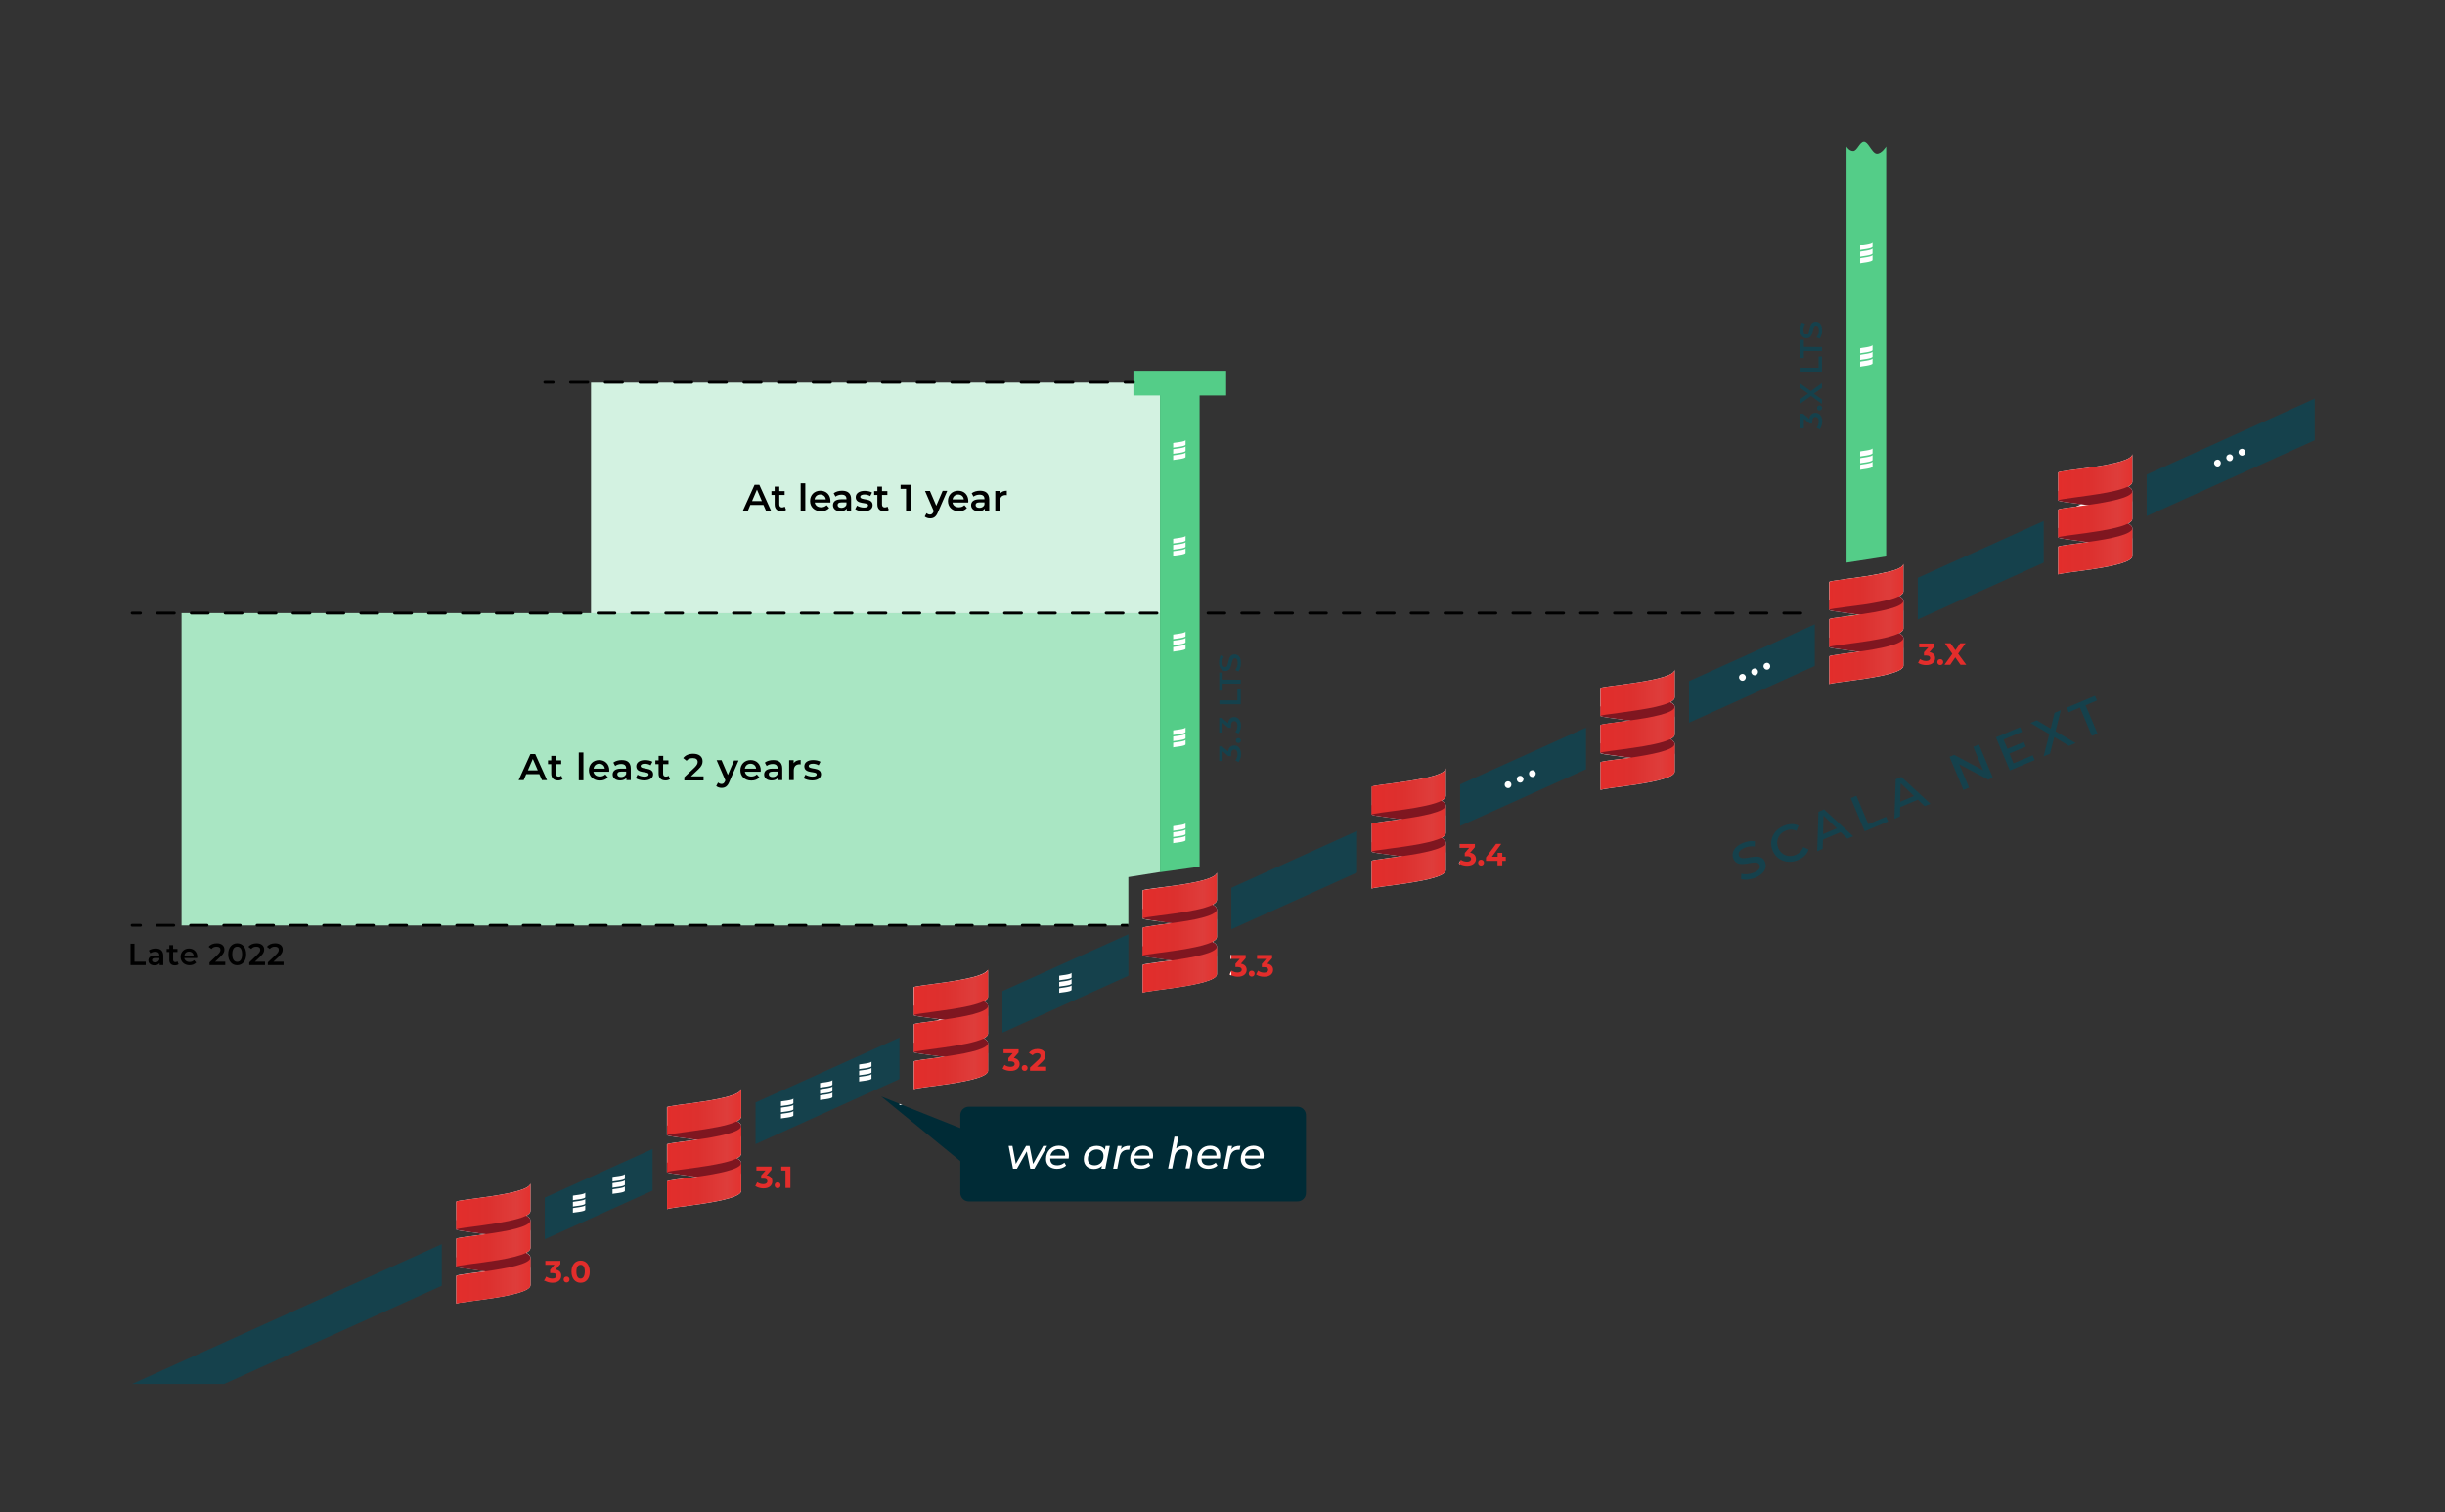 <?xml version="1.0" encoding="UTF-8"?>
<!-- Generator: Adobe Illustrator 26.2.1, SVG Export Plug-In . SVG Version: 6.00 Build 0)  -->
<svg enable-background="new 0 0 1740 1076" version="1.1" viewBox="0 0 1740 1076" xml:space="preserve" xmlns="http://www.w3.org/2000/svg">
<rect x="0" y="0" width="1740" height="1076" fill="#333333" stroke="none"/>
<style type="text/css">
	.st0{fill:#002B36;}
	.st1{fill:#A9E6C3;}
	.st2{fill:#D3F2E1;}
	.st3{fill:#15414C;}
	.st4{fill:#FFFFFF;}
	.st5{fill:#7F1620;}
	.st6{fill:url(#SVGID_1_);}
	.st7{fill:url(#SVGID_00000054241552525095698080000000727692942462414761_);}
	.st8{fill:url(#SVGID_00000034075584556786677080000012844293240282670491_);}
	.st9{fill:url(#SVGID_00000139272078624808106370000012415646724467870867_);}
	.st10{fill:url(#SVGID_00000048476320630349547820000007672165533289885318_);}
	.st11{fill:url(#SVGID_00000045582431637317747360000006920468458167019415_);}
	.st12{fill:url(#SVGID_00000127751950852090854650000006354939278803980971_);}
	.st13{fill:url(#SVGID_00000049911381556973500750000010242846069893299866_);}
	.st14{fill:url(#SVGID_00000172440443513300318050000006480705863851771563_);}
	.st15{fill:url(#SVGID_00000073696675743198646390000005859431671577880254_);}
	.st16{fill:url(#SVGID_00000138572255767720578630000002404850962172496558_);}
	.st17{fill:url(#SVGID_00000145751075152536731640000017483461594254445708_);}
	.st18{fill:url(#SVGID_00000019654892124267560150000003823708741069029505_);}
	.st19{fill:url(#SVGID_00000177457113231948153090000001439247795021092247_);}
	.st20{fill:url(#SVGID_00000058589639338869688690000012421579982356067506_);}
	.st21{fill:url(#SVGID_00000078019737555163541210000005539169430682734470_);}
	.st22{fill:url(#SVGID_00000095307778224062847850000001393959025290635438_);}
	.st23{fill:url(#SVGID_00000034069042621093806540000004674848609394523289_);}
	.st24{fill:#54CD88;}
	.st25{fill:#E32D2B;}
	.st26{fill:url(#SVGID_00000075851751355151169730000007147783578245514384_);}
	.st27{fill:url(#SVGID_00000097498151053011451310000011644142331955436952_);}
	.st28{fill:url(#SVGID_00000038382679739919972470000015019216183809321869_);}
	.st29{fill:url(#SVGID_00000101091909497641717360000001057386464909039015_);}
	.st30{fill:url(#SVGID_00000081649149172310691000000012061216692494631314_);}
	.st31{fill:url(#SVGID_00000130648527602359154890000011967489930154897040_);}
</style>

	<path class="st0" d="m923.4 787.6h-234c-3.3 0-6 2.7-6 6v9.2l-41.2-16.4-2.1-0.9-13-5.2 56.3 46v22.7c0 3.3 2.7 6 6 6h234c3.3 0 6-2.6 6-6v-55.4c0-3.3-2.7-6-6-6z"/>
	<polygon class="st1" points="825.5 436.3 825.5 620.6 803 624.2 803 658.6 129.2 658.6 129.2 436.3"/>
	<path class="st1" d="m825.5 631.8v24.1c-0.7-0.1-1.4-0.2-2.1-0.3-6-0.8-10.2-1.4-10.2-1.9v-19.8c0-0.5 5.2-1.2 12.3-2.1z"/>
	<path class="st1" d="m822.6 658.6c0.9-0.1 1.9-0.2 3-0.4v0.4h-3z"/>
	<polygon class="st2" transform="matrix(1 0 0 .799 0 87.768)" points="420.6 231 420.6 436.3 825.5 436.3 825.5 231"/>
	<path d="m540.4 345h-3.4l-8.4 18.6h3.6l1.8-4.3h9.3l1.9 4.3h3.6zm-5.2 11.6 3.5-8.2 3.5 8.2zm23.3 3.9c-0.5 0.4-1.2 0.6-1.9 0.6-1.3 0-2-0.8-2-2.1v-6.8h3.8v-2.7h-3.8v-3.2h-3.3v3.2h-2.3v2.7h2.3v6.8c0 3.1 1.8 4.8 4.9 4.8 1.2 0 2.4-0.3 3.2-1zm11.3-16.6v19.7h3.3v-19.7zm21.2 12.7c0-4.5-3-7.4-7.2-7.4s-7.3 3-7.3 7.3 3.1 7.3 7.9 7.3c2.4 0 4.4-0.8 5.7-2.3l-1.8-2c-1 1-2.3 1.5-3.9 1.5-2.5 0-4.2-1.3-4.6-3.4h11.2c-0.1-0.3 0-0.7 0-1zm-11.3-1.2c0.3-2.1 1.9-3.5 4-3.5 2.2 0 3.8 1.4 4 3.5zm19.6-6.2c-2.3 0-4.5 0.6-6 1.8l1.3 2.4c1.1-0.9 2.7-1.4 4.3-1.4 2.4 0 3.5 1.1 3.5 3.1v0.2h-3.7c-4.3 0-5.9 1.9-5.9 4.2 0 2.5 2 4.3 5.3 4.3 2.1 0 3.7-0.7 4.5-1.9v1.7h3.1v-8.3c0.1-4.1-2.3-6.1-6.4-6.1zm3.1 10c-0.6 1.5-2 2.2-3.6 2.2-1.7 0-2.7-0.8-2.7-2 0-1 0.6-1.9 2.9-1.9h3.4zm9.8-5.7c0-0.9 1-1.6 3-1.6 1.4 0 2.7 0.3 4.1 1.1l1.3-2.5c-1.3-0.8-3.4-1.2-5.3-1.2-3.8 0-6.3 1.8-6.3 4.5 0 5.7 8.8 3.1 8.8 5.8 0 1-0.9 1.6-3 1.6-1.8 0-3.7-0.6-4.9-1.4l-1.3 2.5c1.3 0.9 3.6 1.6 6 1.6 4 0 6.4-1.7 6.4-4.4 0-5.6-8.8-3.1-8.8-6zm19.4 7c-0.5 0.4-1.2 0.6-1.9 0.6-1.3 0-2-0.8-2-2.1v-6.8h3.8v-2.7h-3.8v-3.2h-3.3v3.2h-2.3v2.7h2.3v6.8c0 3.1 1.8 4.8 4.9 4.8 1.2 0 2.4-0.3 3.2-1zm9.3-15.5v2.9h3.9v15.7h3.5v-18.6zm29.9 4.4-4.5 10.5-4.5-10.5h-3.5l6.2 14.3-0.2 0.5c-0.6 1.4-1.3 2-2.5 2-0.9 0-1.8-0.4-2.4-1l-1.3 2.4c0.9 0.8 2.4 1.3 3.8 1.3 2.4 0 4.2-1 5.5-4.2l6.7-15.4h-3.3zm18.3 7.2c0-4.5-3-7.4-7.2-7.4s-7.3 3-7.3 7.3 3.1 7.3 7.8 7.3c2.5 0 4.5-0.8 5.7-2.3l-1.8-2c-1 1-2.3 1.5-3.9 1.5-2.5 0-4.2-1.3-4.6-3.4h11.2c0.1-0.3 0.1-0.7 0.1-1zm-11.2-1.2c0.3-2.1 1.9-3.5 4-3.5 2.2 0 3.8 1.4 4 3.5zm19.6-6.2c-2.3 0-4.5 0.6-6 1.8l1.3 2.4c1.1-0.9 2.7-1.4 4.3-1.4 2.4 0 3.5 1.1 3.5 3.1v0.2h-3.6c-4.3 0-5.9 1.9-5.9 4.2 0 2.5 2.1 4.3 5.3 4.3 2.1 0 3.7-0.7 4.5-1.9v1.7h3.1v-8.3c-0.1-4.1-2.4-6.1-6.5-6.1zm3.1 10c-0.6 1.5-2 2.2-3.6 2.2-1.7 0-2.7-0.8-2.7-2 0-1 0.6-1.9 2.9-1.9h3.4zm10.9-7.7v-2.1h-3.2v14.2h3.3v-6.9c0-2.9 1.6-4.4 4.1-4.4 0.2 0 0.5 0 0.8 0.1v-3.2c-2.3 0-4 0.8-5 2.3z"/>
	<path d="m94 437.3h6c0.6 0 1-0.4 1-1s-0.4-1-1-1h-6c-0.6 0-1 0.4-1 1 0 0.5 0.5 1 1 1z"/>
	<path d="m124.1 435.3h-12.1c-0.5 0-1 0.4-1 1s0.5 1 1 1h12.1c0.5 0 1-0.4 1-1s-0.4-1-1-1zm24.1 0h-12.1c-0.5 0-1 0.4-1 1s0.5 1 1 1h12.1c0.6 0 1-0.4 1-1s-0.4-1-1-1zm24.1 0h-12.1c-0.5 0-1 0.4-1 1s0.5 1 1 1h12.1c0.6 0 1-0.4 1-1s-0.4-1-1-1zm24.2 0h-12.1c-0.6 0-1 0.4-1 1s0.4 1 1 1h12.1c0.5 0 1-0.4 1-1s-0.5-1-1-1zm24.1 0h-12.1c-0.6 0-1 0.4-1 1s0.4 1 1 1h12.1c0.5 0 1-0.4 1-1s-0.5-1-1-1zm24.1 0h-12.1c-0.5 0-1 0.4-1 1s0.5 1 1 1h12.1c0.5 0 1-0.4 1-1s-0.5-1-1-1zm24.1 0h-12c-0.6 0-1 0.4-1 1s0.4 1 1 1h12c0.6 0 1-0.4 1-1s-0.4-1-1-1zm24.1 0h-12.1c-0.5 0-1 0.4-1 1s0.5 1 1 1h12.1c0.5 0 1-0.4 1-1s-0.4-1-1-1zm24.1 0h-12c-0.6 0-1 0.4-1 1s0.4 1 1 1h12c0.5 0 1-0.4 1-1s-0.4-1-1-1zm24.2 0h-12.1c-0.6 0-1 0.4-1 1s0.4 1 1 1h12.1c0.5 0 1-0.4 1-1s-0.5-1-1-1zm24.1 0h-12.1c-0.5 0-1 0.4-1 1s0.5 1 1 1h12.1c0.5 0 1-0.4 1-1s-0.5-1-1-1zm24.1 0h-12.1c-0.5 0-1 0.4-1 1s0.5 1 1 1h12.1c0.5 0 1-0.4 1-1s-0.5-1-1-1zm24.1 0h-12.1c-0.5 0-1 0.4-1 1s0.5 1 1 1h12.1c0.5 0 1-0.4 1-1s-0.5-1-1-1zm24.1 0h-12c-0.6 0-1 0.4-1 1s0.4 1 1 1h12c0.6 0 1-0.4 1-1s-0.4-1-1-1zm24.1 0h-12.1c-0.5 0-1 0.4-1 1s0.5 1 1 1h12.1c0.6 0 1-0.4 1-1s-0.4-1-1-1zm24.1 0h-12c-0.6 0-1 0.4-1 1s0.4 1 1 1h12c0.6 0 1-0.4 1-1s-0.4-1-1-1zm24.2 0h-12.1c-0.5 0-1 0.4-1 1s0.5 1 1 1h12.1c0.5 0 1-0.4 1-1s-0.5-1-1-1zm24.1 0h-12.1c-0.5 0-1 0.4-1 1s0.5 1 1 1h12.1c0.5 0 1-0.4 1-1s-0.5-1-1-1zm24.1 0h-12.1c-0.5 0-1 0.4-1 1s0.5 1 1 1h12.1c0.5 0 1-0.4 1-1s-0.5-1-1-1zm24.1 0h-12.1c-0.5 0-1 0.4-1 1s0.5 1 1 1h12.1c0.6 0 1-0.4 1-1s-0.5-1-1-1zm24.1 0h-12.1c-0.5 0-1 0.4-1 1s0.5 1 1 1h12.1c0.6 0 1-0.4 1-1s-0.4-1-1-1zm24.1 0h-12.1c-0.6 0-1 0.4-1 1s0.4 1 1 1h12.1c0.5 0 1-0.4 1-1s-0.4-1-1-1zm24.1 0h-12c-0.6 0-1 0.4-1 1s0.4 1 1 1h12c0.6 0 1-0.4 1-1s-0.4-1-1-1zm24.2 0h-12.1c-0.5 0-1 0.4-1 1s0.5 1 1 1h12.1c0.5 0 1-0.4 1-1s-0.5-1-1-1zm24.1 0h-12c-0.6 0-1 0.4-1 1s0.4 1 1 1h12c0.5 0 1-0.4 1-1s-0.5-1-1-1zm24.1 0h-12.1c-0.5 0-1 0.4-1 1s0.5 1 1 1h12.1c0.6 0 1-0.4 1-1s-0.5-1-1-1zm24.1 0h-12.1c-0.6 0-1 0.4-1 1s0.4 1 1 1h12.1c0.5 0 1-0.4 1-1s-0.5-1-1-1zm24.1 0h-12.1c-0.6 0-1 0.4-1 1s0.4 1 1 1h12.1c0.5 0 1-0.4 1-1s-0.4-1-1-1zm24.1 0h-12.1c-0.5 0-1 0.4-1 1s0.5 1 1 1h12.1c0.5 0 1-0.4 1-1s-0.4-1-1-1zm24.1 0h-12c-0.5 0-1 0.4-1 1s0.5 1 1 1h12c0.6 0 1-0.4 1-1s-0.4-1-1-1zm24.1 0h-12.1c-0.5 0-1 0.4-1 1s0.5 1 1 1h12.1c0.5 0 1-0.4 1-1s-0.4-1-1-1zm24.2 0h-12c-0.6 0-1 0.4-1 1s0.4 1 1 1h12c0.6 0 1-0.4 1-1s-0.5-1-1-1zm24.1 0h-12.1c-0.5 0-1 0.4-1 1s0.5 1 1 1h12.1c0.5 0 1-0.4 1-1s-0.5-1-1-1zm24.1 0h-12.1c-0.5 0-1 0.4-1 1s0.5 1 1 1h12.1c0.5 0 1-0.4 1-1s-0.5-1-1-1zm24.1 0h-12c-0.5 0-1 0.4-1 1s0.5 1 1 1h12c0.5 0 1-0.4 1-1s-0.4-1-1-1zm24.1 0h-12.1c-0.5 0-1 0.4-1 1s0.5 1 1 1h12.1c0.5 0 1-0.4 1-1s-0.4-1-1-1zm24.1 0h-12.1c-0.5 0-1 0.4-1 1s0.5 1 1 1h12.1c0.5 0 1-0.4 1-1s-0.4-1-1-1zm24.1 0h-12.1c-0.5 0-1 0.4-1 1s0.5 1 1 1h12.1c0.6 0 1-0.4 1-1s-0.4-1-1-1zm24.2 0h-12.1c-0.6 0-1 0.4-1 1s0.4 1 1 1h12.1c0.6 0 1-0.4 1-1s-0.5-1-1-1zm24.1 0h-12.1c-0.6 0-1 0.4-1 1s0.4 1 1 1h12.1c0.5 0 1-0.4 1-1s-0.5-1-1-1zm24.1 0h-12c-0.6 0-1 0.4-1 1s0.4 1 1 1h12c0.6 0 1-0.4 1-1s-0.5-1-1-1zm24.1 0h-12.1c-0.6 0-1 0.4-1 1s0.4 1 1 1h12.1c0.5 0 1-0.4 1-1s-0.4-1-1-1zm24.1 0h-12.1c-0.5 0-1 0.4-1 1s0.5 1 1 1h12.1c0.6 0 1-0.4 1-1s-0.4-1-1-1zm24.1 0h-12c-0.6 0-1 0.4-1 1s0.4 1 1 1h12.1c0.6 0 1-0.4 1-1-0.1-0.6-0.5-1-1.1-1zm24.2 0h-12.1c-0.6 0-1 0.4-1 1s0.4 1 1 1h12.1c0.5 0 1-0.4 1-1s-0.5-1-1-1zm24.1 0h-12.1c-0.6 0-1 0.4-1 1s0.4 1 1 1h12.1c0.6 0 1-0.4 1-1s-0.5-1-1-1zm24.1 0h-12.1c-0.6 0-1 0.4-1 1s0.4 1 1 1h12.1c0.5 0 1-0.4 1-1s-0.5-1-1-1zm24.1 0h-12.1c-0.6 0-1 0.4-1 1s0.4 1 1 1h12.1c0.6 0 1-0.4 1-1s-0.5-1-1-1zm24.1 0h-12.1c-0.6 0-1 0.4-1 1s0.4 1 1 1h12.1c0.5 0 1-0.4 1-1s-0.4-1-1-1z"/>
	<path d="m1324.8 436.3c0 0.4-0.2 0.7-0.6 0.9-0.1 0.1-0.3 0.1-0.4 0.1h-2c-1.7-0.2-3.4-0.5-5-0.7 0-0.1-0.1-0.2-0.1-0.3 0-0.6 0.4-1 1-1h6c0.6 0 1.1 0.4 1.1 1z"/>
	<polygon class="st3" points="94 984.9 314.4 885.4 314.4 915 159.5 984.9"/>
	<path class="st3" d="m333.4 906.4-8.7 3.9v-2.3c-0.1-0.4 3.5-0.9 8.7-1.6z"/>
	<path class="st3" d="m365.8 862.2 11.7-5.3v4.9c0 1.2-1.1 2.3-3 3.3 1.9 1 3 2.1 3 3.3v18l-7.4 3.3-15.3 6.9-15.8 7.1c-8.1-1.1-14.3-1.8-14.3-2.4v-19.8c0-0.7 9.7-1.7 20.8-3.3-4.4-0.6-8.5-1.2-11.9-1.6l10.7-4.8 21.5-9.6z"/>
	<polygon class="st3" points="387.7 852.3 464.4 817.7 464.4 847.3 387.7 881.9"/>
	<path class="st3" d="m482 839.3-7.3 3.3v-1.8c-0.1-0.4 2.8-0.9 7.3-1.5z"/>
	<path class="st3" d="m515.1 794.8 12.3-5.6v5.4c0 1.2-1.1 2.3-3 3.3 1.9 1 3 2.1 3 3.3v17.6l-7.9 3.6-16.2 7.3-15 6.8c-7.8-1-13.6-1.8-13.6-2.3v-19.8c0-0.7 9.7-1.7 20.8-3.3-4.7-0.7-9.1-1.2-12.7-1.7l10-4.5 22.3-10.1z"/>
	<polygon class="st3" points="537.7 784.6 640.1 738.4 640.1 767.9 537.7 814.2"/>
	<path class="st3" d="m703.2 715.8v19.8c0 1.2-1.1 2.3-3 3.3 0.7 0.4 1.3 0.7 1.7 1.1l-24.9 11.3-2.9 1.3-23.8 10.8v-7.9c0-0.7 9.7-1.7 20.9-3.3-11.1-1.6-20.9-2.6-20.9-3.3v-15.1l16.3-7.4 2.1-0.9 21.2-9.6 8.7-3.9 4.3-1.9c-0.3 0.9-1.4 1.8-2.9 2.6 2.1 0.8 3.2 1.9 3.2 3.1z"/>
	<polygon class="st3" points="713.4 705.3 803 664.9 803 694.4 713.4 734.9"/>
	<path class="st3" d="m824.4 684.8-11.2 5v-3c0-0.5 4.6-1.2 11.2-2z"/>
	<path class="st3" d="m863 643.8c1.9 1 3 2.1 3 3.3v18.9l-6.4 2.9-13.4 6.1-17.3 7.8c-8.8-1.2-15.7-2-15.7-2.6v-19.8c0-0.4 3.8-1 9.3-1.8 0.9-0.1 1.9-0.2 3-0.4 2.6-0.4 5.5-0.7 8.5-1.2-3-0.4-5.9-0.8-8.5-1.2-0.7-0.1-1.4-0.2-2.1-0.3l2.1-0.9 9.8-4.4 20.1-9.1 10.6-4.8v4.2c0 1.2-1.1 2.3-3 3.3z"/>
	<polygon class="st3" points="876.3 631.8 965.8 591.3 965.8 620.9 876.3 661.3"/>
	<path class="st3" d="m988.9 610.5-12.8 5.8v-3.6c0-0.5 5.4-1.2 12.8-2.2z"/>
	<path class="st3" d="m1019 567.3 9.9-4.5v3.6c0 1.2-1.1 2.3-3 3.3 1.9 1 3 2.1 3 3.3v19.4l-5.8 2.6-12.1 5.5-18.4 8.3c-9.2-1.2-16.5-2.1-16.5-2.7v-19.4l2.6-1.2c3.6-0.6 10.6-1.5 18.3-2.5-3.5-0.5-6.8-0.9-9.7-1.3l12.6-5.7 19.1-8.7z"/>
	<polygon class="st3" points="1039.1 558.2 1128.7 517.8 1128.7 547.4 1039.1 587.8"/>
	<path class="st3" d="m1140.9 541.9-2 0.9v-0.2c0-0.3 0.7-0.5 2-0.7z"/>
	<path class="st3" d="m1174.3 497.2 17.4-7.9v7c0 1.2-1.1 2.3-3 3.3 1.9 1 3 2.1 3 3.3v16l-10.1 4.5-19.4 8.8-12.4 5.6c-6.4-0.8-10.9-1.5-10.9-2v-19.8c0-0.7 9.7-1.7 20.9-3.3-5.9-0.9-11.5-1.5-15.4-2.1l7.7-3.5 22.2-9.9z"/>
	<polygon class="st3" points="1202 484.7 1291.5 444.3 1291.5 473.9 1202 514.3"/>
	<path class="st3" d="m1310.2 465.5-8.4 3.8v-2.2c0-0.4 3.4-0.9 8.4-1.6z"/>
	<path class="st3" d="m1342.8 421.2 11.8-5.3v5c0 1.2-1.1 2.3-3 3.3 1.9 1 3 2.1 3 3.3v18l-7.5 3.4-15.5 7-15.6 7.1c-8-1.1-14.1-1.8-14.1-2.4v-19.8c0-0.5 5.2-1.2 12.3-2.1 2.6-0.3 5.5-0.7 8.5-1.2-0.3 0-0.6-0.1-0.8-0.1-1.7-0.2-3.4-0.5-5-0.7-0.9-0.1-1.9-0.2-2.8-0.4-1.3-0.2-2.5-0.3-3.6-0.5l3.6-1.6 6.9-3.1 21.3-9.6 0.5-0.3z"/>
	<polygon class="st3" points="1364.8 411.2 1454.4 370.8 1454.4 400.4 1364.8 440.8"/>
	<path class="st3" d="m1511.6 345 5.8-2.6v0.5c0 1.2-1.1 2.3-3 3.3 1.9 1 3 2.1 3 3.3v19.8c0 1.2-1.1 2.3-3 3.3 0.2 0.1 0.5 0.3 0.7 0.4l-27.8 12.6-0.9 0.4-21.8 9.8v-6.7c0-0.7 9.7-1.7 20.8-3.3-11.1-1.6-20.8-2.6-20.8-3.3v-16.3l12.6-5.7 3.8-1.7 18.3-8.2 12.3-5.6z"/>
	<polygon class="st3" points="1647.3 283.7 1647.3 313.3 1527.7 367.3 1527.7 337.7"/>
	<path class="st4" d="m1028.9 546.7v19.8c0 1.2-1.1 2.3-3 3.3 1.9 1 3 2.1 3 3.3v19.8c0 1.2-1.1 2.3-3 3.3 1.9 1 3 2.1 3 3.3v19.8c0 8.2-52.8 11.5-52.8 13.2v-19.8c0-0.5 5.4-1.2 12.8-2.2 2.5-0.3 5.2-0.7 8-1.1-1.5-0.2-2.9-0.4-4.2-0.6-9.2-1.2-16.5-2.1-16.5-2.7v-19.8c0-0.2 0.9-0.5 2.6-0.8 3.6-0.6 10.6-1.5 18.3-2.5-3.5-0.5-6.8-0.9-9.7-1.3-6.5-0.9-11.1-1.5-11.1-2v-19.8c-0.2-1.6 52.6-4.9 52.6-13.2z"/>
	<rect class="st4" x="1039" y="600.6" width=".2" height="2.8"/>
	<path class="st4" d="m1038.2 614.5 0.9-1.9v2.4c-0.3-0.2-0.6-0.3-0.9-0.5z"/>
	<path class="st5" d="m1028.9 599.5v6.6c0 2.7-5.6 4.8-13.2 6.6-5.7-1.3-12.5-2.4-18.8-3.3-1.5-0.2-2.9-0.4-4.2-0.6-9.2-1.2-16.5-2.1-16.5-2.7v-6.6c0-1.1 24-3 39.7-6.6 2.8 0.7 5.3 1.4 7.4 2.1 1 0.4 1.9 0.8 2.7 1.2 1.8 1 2.9 2.1 2.9 3.3z"/>
	<path class="st5" d="m1028.9 573.1v6.6c0 2.7-5.6 4.8-13.2 6.6-5.7-1.3-12.5-2.4-18.8-3.3-3.5-0.5-6.8-0.9-9.7-1.3-6.5-0.9-11.1-1.5-11.1-2v-6.6c0-1.1 24-3 39.7-6.6 1.1 0.3 2.2 0.5 3.3 0.8 2.8 0.8 5.1 1.6 6.8 2.5 1.9 1 3 2.1 3 3.3z"/>
	
		<linearGradient id="SVGID_1_" x1="976.1" x2="1028.9" y1="486.4" y2="486.4" gradientTransform="matrix(1 0 0 -1 0 1076)" gradientUnits="userSpaceOnUse">
		<stop stop-color="#E32D2B" offset="0"/>
		<stop stop-color="#E32D2B" offset=".009"/>
		<stop stop-color="#E12E2C" offset=".093"/>
		<stop stop-color="#DD302E" offset=".419"/>
		<stop stop-color="#DE3D3B" offset=".809"/>
		<stop stop-color="#E3322F" offset="1"/>
	</linearGradient>
	<path class="st6" d="m1028.9 573.1v19.8c0 1.2-1.1 2.3-3 3.3-3.2 1.7-8.7 3.1-14.8 4.3-15.3 3-35 4.6-35 5.6v-19.8c0-0.2 0.9-0.5 2.6-0.8 3.6-0.6 10.6-1.5 18.3-2.5 14.7-2.1 31.9-5.2 31.9-9.9z"/>
	
		<linearGradient id="SVGID_00000120524075274577102130000004719199009487935111_" x1="976.1" x2="1028.9" y1="512.8" y2="512.8" gradientTransform="matrix(1 0 0 -1 0 1076)" gradientUnits="userSpaceOnUse">
		<stop stop-color="#E32D2B" offset="0"/>
		<stop stop-color="#E32D2B" offset=".009"/>
		<stop stop-color="#E12E2C" offset=".093"/>
		<stop stop-color="#DD302E" offset=".419"/>
		<stop stop-color="#DE3D3B" offset=".809"/>
		<stop stop-color="#E3322F" offset="1"/>
	</linearGradient>
	<path d="m1028.9 546.7v19.8c0 1.2-1.1 2.3-3 3.3-5.1 2.7-15.8 4.7-26 6.2-12.3 1.8-23.8 3-23.8 3.7v-19.8c0-1.6 52.8-4.9 52.8-13.2z" fill="url(#SVGID_00000120524075274577102130000004719199009487935111_)"/>
	
		<linearGradient id="SVGID_00000093881024108569255400000003212980461048726455_" x1="976.1" x2="1028.9" y1="460" y2="460" gradientTransform="matrix(1 0 0 -1 0 1076)" gradientUnits="userSpaceOnUse">
		<stop stop-color="#E32D2B" offset="0"/>
		<stop stop-color="#E32D2B" offset=".009"/>
		<stop stop-color="#E12E2C" offset=".093"/>
		<stop stop-color="#DD302E" offset=".419"/>
		<stop stop-color="#DE3D3B" offset=".809"/>
		<stop stop-color="#E3322F" offset="1"/>
	</linearGradient>
	<path d="m1028.9 599.5v19.8c0 8.2-52.8 11.5-52.8 13.2v-19.8c0-0.5 5.4-1.2 12.8-2.2 2.5-0.3 5.2-0.7 8-1.1 14.8-2.1 32-5.2 32-9.9z" fill="url(#SVGID_00000093881024108569255400000003212980461048726455_)"/>
	<path class="st4" d="m1517.5 323.1v19.8c0 1.2-1.1 2.3-3 3.3 1.9 1 3 2.1 3 3.3v19.8c0 1.2-1.1 2.3-3 3.3 0.2 0.1 0.5 0.3 0.7 0.4 1.5 0.9 2.3 1.9 2.3 2.9v19.8c0 8.2-52.8 11.6-52.8 13.2v-19.8c0-0.7 9.7-1.7 20.8-3.3-11.1-1.6-20.8-2.6-20.8-3.3v-19.8c0-0.5 5.3-1.2 12.6-2.2l3.8-1.7c-9.2-1.2-16.4-2.1-16.4-2.7v-19.8c-0.1-1.7 52.8-5 52.8-13.2z"/>
	<path class="st5" d="m1517.5 375.9v6.6c0 2.7-5.6 4.9-13.2 6.6-5.4-1.2-11.8-2.3-17.9-3.2-0.3 0-0.6-0.1-0.9-0.1-11.1-1.6-20.8-2.6-20.8-3.3v-6.6c0-1.1 24-3 39.7-6.6 4.2 1 7.8 2.1 10.1 3.3 0.2 0.1 0.5 0.3 0.7 0.4 1.4 0.9 2.3 1.8 2.3 2.9z"/>
	<path class="st5" d="m1517.5 349.5v6.6c0 2.7-5.6 4.8-13.2 6.6-5.7-1.3-12.5-2.4-18.8-3.3-1.5-0.2-3-0.4-4.4-0.6-9.2-1.2-16.4-2.1-16.4-2.7v-6.6c0-1.1 24-3 39.7-6.6 2.8 0.6 5.3 1.3 7.3 2.1 1 0.4 2 0.8 2.8 1.2 1.8 1 3 2.1 3 3.3z"/>
	
		<linearGradient id="SVGID_00000016051417656387754700000007674329314588354968_" x1="1464.6" x2="1517.4" y1="710" y2="710" gradientTransform="matrix(1 0 0 -1 0 1076)" gradientUnits="userSpaceOnUse">
		<stop stop-color="#E32D2B" offset="0"/>
		<stop stop-color="#E32D2B" offset=".009"/>
		<stop stop-color="#E12E2C" offset=".093"/>
		<stop stop-color="#DD302E" offset=".419"/>
		<stop stop-color="#DE3D3B" offset=".809"/>
		<stop stop-color="#E3322F" offset="1"/>
	</linearGradient>
	<path d="m1517.5 349.5v19.8c0 1.2-1.1 2.3-3 3.3-11.2 5.9-49.8 8.5-49.8 9.9v-19.8c0-0.5 5.3-1.2 12.6-2.2 2.6-0.3 5.4-0.7 8.2-1.1 14.7-2.1 32-5.2 32-9.9z" fill="url(#SVGID_00000016051417656387754700000007674329314588354968_)"/>
	
		<linearGradient id="SVGID_00000137839811864033401160000008835485391579804857_" x1="1464.6" x2="1517.4" y1="736.4" y2="736.4" gradientTransform="matrix(1 0 0 -1 0 1076)" gradientUnits="userSpaceOnUse">
		<stop stop-color="#E32D2B" offset="0"/>
		<stop stop-color="#E32D2B" offset=".009"/>
		<stop stop-color="#E12E2C" offset=".093"/>
		<stop stop-color="#DD302E" offset=".419"/>
		<stop stop-color="#DE3D3B" offset=".809"/>
		<stop stop-color="#E3322F" offset="1"/>
	</linearGradient>
	<path d="m1517.5 323.1v19.8c0 1.2-1.1 2.3-3 3.3-3.3 1.7-8.8 3.1-15.1 4.3-15.3 2.9-34.7 4.6-34.7 5.6v-19.8c-0.1-1.7 52.8-5 52.8-13.2z" fill="url(#SVGID_00000137839811864033401160000008835485391579804857_)"/>
	
		<linearGradient id="SVGID_00000085948146073053645580000002433302716788505534_" x1="1464.6" x2="1517.4" y1="683.6" y2="683.6" gradientTransform="matrix(1 0 0 -1 0 1076)" gradientUnits="userSpaceOnUse">
		<stop stop-color="#E32D2B" offset="0"/>
		<stop stop-color="#E32D2B" offset=".009"/>
		<stop stop-color="#E12E2C" offset=".093"/>
		<stop stop-color="#DD302E" offset=".419"/>
		<stop stop-color="#DE3D3B" offset=".809"/>
		<stop stop-color="#E3322F" offset="1"/>
	</linearGradient>
	<path d="m1517.5 375.9v19.8c0 8.2-52.8 11.6-52.8 13.2v-19.8c0-0.7 9.7-1.7 20.8-3.3l1.8-0.3c14.3-2 30.2-5.1 30.2-9.6z" fill="url(#SVGID_00000085948146073053645580000002433302716788505534_)"/>
	<path class="st4" d="m1191.8 476.5v19.8c0 1.2-1.1 2.3-3 3.3 1.9 1 3 2.1 3 3.3v19.8c0 1.2-1.1 2.3-3.1 3.3 1.9 1 3.1 2.1 3.1 3.3v19.8c0 8.2-52.8 11.5-52.8 13.2v-19.8c0-0.2 0.7-0.4 2-0.6 3.4-0.7 10.8-1.5 18.8-2.6-3.6-0.5-7-1-10-1.4-6.4-0.8-10.9-1.5-10.9-2v-19.8c0-0.7 9.7-1.7 20.9-3.3-5.9-0.9-11.5-1.5-15.4-2.1-3.4-0.5-5.5-0.9-5.5-1.2v-19.8c0-1.6 52.9-4.9 52.9-13.2z"/>
	<path class="st5" d="m1191.8 529.3v6.6c0 2.7-5.6 4.9-13.2 6.6-5.7-1.3-12.5-2.4-18.8-3.3-3.6-0.5-7-1-10-1.4-6.4-0.8-10.9-1.5-10.9-2v-6.6c0-1.1 24-3 39.7-6.6 1.1 0.2 2.1 0.5 3.1 0.8 2.8 0.8 5.3 1.6 7 2.5 1.9 1.1 3.1 2.2 3.1 3.4z"/>
	<path class="st5" d="m1191.8 502.9v6.6c0 2.7-5.6 4.8-13.2 6.6-5.7-1.3-12.5-2.4-18.8-3.3-5.9-0.9-11.5-1.5-15.4-2.1-3.4-0.5-5.5-0.9-5.5-1.2v-6.6c0-1 20-2.6 35.4-5.7 1.5-0.3 2.9-0.6 4.2-0.9 4.2 1 7.8 2.1 10.1 3.3 2 1 3.2 2.1 3.2 3.3z"/>
	
		<linearGradient id="SVGID_00000033337975375197653910000002758575308464108472_" x1="1138.9" x2="1191.7" y1="556.65" y2="556.65" gradientTransform="matrix(1 0 0 -1 0 1076)" gradientUnits="userSpaceOnUse">
		<stop stop-color="#E32D2B" offset="0"/>
		<stop stop-color="#E32D2B" offset=".009"/>
		<stop stop-color="#E12E2C" offset=".093"/>
		<stop stop-color="#DD302E" offset=".419"/>
		<stop stop-color="#DE3D3B" offset=".809"/>
		<stop stop-color="#E3322F" offset="1"/>
	</linearGradient>
	<path d="m1191.8 502.9v19.8c0 1.2-1.1 2.3-3.1 3.3-5.2 2.7-16.2 4.7-26.5 6.2-12.1 1.8-23.3 2.9-23.3 3.6v-19.8c0-0.7 9.7-1.7 20.9-3.3 14.8-2 32-5.1 32-9.8z" fill="url(#SVGID_00000033337975375197653910000002758575308464108472_)"/>
	
		<linearGradient id="SVGID_00000018203295077978400500000008320271202970559150_" x1="1138.9" x2="1191.7" y1="583" y2="583" gradientTransform="matrix(1 0 0 -1 0 1076)" gradientUnits="userSpaceOnUse">
		<stop stop-color="#E32D2B" offset="0"/>
		<stop stop-color="#E32D2B" offset=".009"/>
		<stop stop-color="#E12E2C" offset=".093"/>
		<stop stop-color="#DD302E" offset=".419"/>
		<stop stop-color="#DE3D3B" offset=".809"/>
		<stop stop-color="#E3322F" offset="1"/>
	</linearGradient>
	<path d="m1191.8 476.5v19.8c0 1.2-1.1 2.3-3 3.3-6.9 3.7-24.4 6-36.6 7.7-7.6 1-13.2 1.7-13.2 2.2v-19.8c-0.1-1.6 52.8-4.9 52.8-13.2z" fill="url(#SVGID_00000018203295077978400500000008320271202970559150_)"/>
	
		<linearGradient id="SVGID_00000119104146564771022820000014156740490944568214_" x1="1138.9" x2="1191.7" y1="530.2" y2="530.2" gradientTransform="matrix(1 0 0 -1 0 1076)" gradientUnits="userSpaceOnUse">
		<stop stop-color="#E32D2B" offset="0"/>
		<stop stop-color="#E32D2B" offset=".009"/>
		<stop stop-color="#E12E2C" offset=".093"/>
		<stop stop-color="#DD302E" offset=".419"/>
		<stop stop-color="#DE3D3B" offset=".809"/>
		<stop stop-color="#E3322F" offset="1"/>
	</linearGradient>
	<path d="m1191.8 529.3v19.8c0 8.2-52.8 11.5-52.8 13.2v-19.8c0-0.2 0.7-0.4 2-0.6 3.4-0.7 10.8-1.5 18.8-2.6 14.7-2.2 32-5.3 32-10z" fill="url(#SVGID_00000119104146564771022820000014156740490944568214_)"/>
	<polygon class="st4" points="640.1 785.5 642.2 786.4 640.1 786.4"/>
	<path class="st4" d="m700.1 712.5c1.9 1 3 2.1 3 3.3v19.8c0 1.2-1.1 2.3-3 3.3 0.7 0.4 1.3 0.7 1.7 1.1 0.8 0.7 1.3 1.4 1.3 2.2v19.8c0 8.3-52.8 11.6-52.8 13.2v-19.8c0-0.7 9.7-1.7 20.9-3.3-11.1-1.6-20.9-2.6-20.9-3.3v-19.8c0-0.6 7.2-1.4 16.3-2.7l2.1-0.9c-10.1-1.4-18.5-2.3-18.5-3v-19.8c0-1.6 47.2-4.6 52.4-11.9h0.5v18.5c0 0.2 0 0.5-0.1 0.7-0.3 1-1.3 1.8-2.9 2.6z"/>
	<path class="st5" d="m703.2 742.2v6.6c0 2.7-5.6 4.9-13.2 6.6-4.8-1.1-10.4-2.1-15.9-2.9-1-0.1-2-0.3-2.9-0.4-11.1-1.6-20.9-2.6-20.9-3.3v-6.6c0-1.1 24-3 39.7-6.6 4.2 1 7.8 2.1 10.1 3.3 0.7 0.4 1.3 0.7 1.7 1.1 0.9 0.8 1.4 1.5 1.4 2.2z"/>
	<path class="st5" d="m703.2 715.8v6.6c0 2.7-5.6 4.9-13.2 6.6-5.7-1.3-12.5-2.4-18.8-3.3l-2.4-0.3c-10.1-1.4-18.5-2.3-18.5-3v-6.6c0-1.1 24-3 39.7-6.6 3.4 0.8 6.5 1.7 8.8 2.7 0.5 0.2 1 0.4 1.4 0.6 1.9 1 3 2.1 3 3.3z"/>
	
		<linearGradient id="SVGID_00000111895128438083450650000002911157645565634449_" x1="650.4" x2="703.2" y1="343.7" y2="343.7" gradientTransform="matrix(1 0 0 -1 0 1076)" gradientUnits="userSpaceOnUse">
		<stop stop-color="#E32D2B" offset="0"/>
		<stop stop-color="#E32D2B" offset=".009"/>
		<stop stop-color="#E12E2C" offset=".093"/>
		<stop stop-color="#DD302E" offset=".419"/>
		<stop stop-color="#DE3D3B" offset=".809"/>
		<stop stop-color="#E3322F" offset="1"/>
	</linearGradient>
	<path d="m703.2 715.8v19.8c0 1.2-1.1 2.3-3 3.3-11.2 5.9-49.8 8.5-49.8 9.9v-19.8c0-0.6 7.2-1.4 16.3-2.7 1.5-0.2 3-0.4 4.5-0.6 14.8-2.1 32-5.2 32-9.9z" fill="url(#SVGID_00000111895128438083450650000002911157645565634449_)"/>
	
		<linearGradient id="SVGID_00000026156071531025411200000009274233413184413323_" x1="650.4" x2="703.2" y1="370.1" y2="370.1" gradientTransform="matrix(1 0 0 -1 0 1076)" gradientUnits="userSpaceOnUse">
		<stop stop-color="#E32D2B" offset="0"/>
		<stop stop-color="#E32D2B" offset=".009"/>
		<stop stop-color="#E12E2C" offset=".093"/>
		<stop stop-color="#DD302E" offset=".419"/>
		<stop stop-color="#DE3D3B" offset=".809"/>
		<stop stop-color="#E3322F" offset="1"/>
	</linearGradient>
	<path d="m703.2 689.4v19.8c0 0.2 0 0.5-0.1 0.7-0.3 0.9-1.4 1.8-2.9 2.6-2.4 1.2-5.9 2.3-10.1 3.3-15.7 3.6-39.7 5.5-39.7 6.6v-19.8c0-1.6 47.2-4.6 52.4-11.9 0.2-0.4 0.4-0.8 0.4-1.3z" fill="url(#SVGID_00000026156071531025411200000009274233413184413323_)"/>
	
		<linearGradient id="SVGID_00000026844569678666266760000015230504757612430213_" x1="650.4" x2="703.2" y1="317.3" y2="317.3" gradientTransform="matrix(1 0 0 -1 0 1076)" gradientUnits="userSpaceOnUse">
		<stop stop-color="#E32D2B" offset="0"/>
		<stop stop-color="#E32D2B" offset=".009"/>
		<stop stop-color="#E12E2C" offset=".093"/>
		<stop stop-color="#DD302E" offset=".419"/>
		<stop stop-color="#DE3D3B" offset=".809"/>
		<stop stop-color="#E3322F" offset="1"/>
	</linearGradient>
	<path d="m703.2 742.2v19.8c0 8.3-52.8 11.6-52.8 13.2v-19.8c0-0.7 9.7-1.7 20.9-3.3 1.9-0.3 3.9-0.6 5.8-0.9 13.1-2 26.1-4.9 26.1-9z" fill="url(#SVGID_00000026844569678666266760000015230504757612430213_)"/>
	<path class="st4" d="m527.5 774.8v19.8c0 1.2-1.1 2.3-3 3.3 1.9 1 3 2.1 3 3.3v19.8c0 1.2-1.1 2.3-3 3.3 1.9 1 3 2.1 3 3.3v19.8c0 8.2-52.8 11.5-52.8 13.2v-19.8c0-0.4 2.9-0.9 7.3-1.5 3.7-0.5 8.5-1.1 13.5-1.8-2.5-0.4-5-0.7-7.3-1-7.8-1-13.6-1.8-13.6-2.3v-19.8c0-0.7 9.7-1.7 20.8-3.3-4.7-0.7-9.1-1.2-12.7-1.7-4.9-0.7-8.1-1.2-8.1-1.6v-19.8c0-1.7 52.9-5 52.9-13.2z"/>
	<path class="st4" d="m537.6 844 0.1-0.2-0.1 0.2c0.1 0.1 0 0.1 0 0z"/>
	<path class="st5" d="m527.5 827.6v6.6c0 2.7-5.6 4.8-13.2 6.6-5.7-1.3-12.5-2.4-18.8-3.3-2.5-0.4-5-0.7-7.3-1-7.8-1-13.6-1.8-13.6-2.3v-6.6c0-1.1 24-3 39.7-6.6 1.9 0.4 3.6 0.9 5.2 1.4 1.9 0.6 3.6 1.2 4.9 1.9 1.9 1 3.1 2.1 3.1 3.3z"/>
	<path class="st5" d="m527.5 801.2v6.6c0 2.7-5.6 4.8-13.2 6.6-5.7-1.3-12.5-2.4-18.8-3.3-4.7-0.7-9.1-1.2-12.7-1.7-4.9-0.7-8.1-1.2-8.1-1.6v-6.6c0-1.1 24-3 39.7-6.6 0.3 0.1 0.6 0.1 0.8 0.2 3.8 0.9 7.1 1.9 9.3 3.1 1.8 1 3 2.1 3 3.3z"/>
	
		<linearGradient id="SVGID_00000142173971273782638890000001755042846388255643_" x1="474.64" x2="527.47" y1="258.3" y2="258.3" gradientTransform="matrix(1 0 0 -1 0 1076)" gradientUnits="userSpaceOnUse">
		<stop stop-color="#E32D2B" offset="0"/>
		<stop stop-color="#E32D2B" offset=".009"/>
		<stop stop-color="#E12E2C" offset=".093"/>
		<stop stop-color="#DD302E" offset=".419"/>
		<stop stop-color="#DE3D3B" offset=".809"/>
		<stop stop-color="#E3322F" offset="1"/>
	</linearGradient>
	<path d="m527.5 801.2v19.8c0 1.2-1.1 2.3-3 3.3-4.3 2.3-12.6 4-21.1 5.4-13.9 2.3-28.6 3.6-28.6 4.5v-19.8c0-0.7 9.7-1.7 20.8-3.3 14.6-2.1 31.9-5.2 31.9-9.9z" fill="url(#SVGID_00000142173971273782638890000001755042846388255643_)"/>
	
		<linearGradient id="SVGID_00000000182901961962080800000001774221893216225459_" x1="474.64" x2="527.47" y1="284.7" y2="284.7" gradientTransform="matrix(1 0 0 -1 0 1076)" gradientUnits="userSpaceOnUse">
		<stop stop-color="#E32D2B" offset="0"/>
		<stop stop-color="#E32D2B" offset=".009"/>
		<stop stop-color="#E12E2C" offset=".093"/>
		<stop stop-color="#DD302E" offset=".419"/>
		<stop stop-color="#DE3D3B" offset=".809"/>
		<stop stop-color="#E3322F" offset="1"/>
	</linearGradient>
	<path d="m527.5 774.8v19.8c0 1.2-1.1 2.3-3 3.3-6.1 3.2-20 5.4-31.6 7-9.9 1.4-18.1 2.3-18.1 2.9v-19.8c-0.2-1.7 52.7-5 52.7-13.2z" fill="url(#SVGID_00000000182901961962080800000001774221893216225459_)"/>
	
		<linearGradient id="SVGID_00000047774603040646469780000014925414537107424426_" x1="474.64" x2="527.44" y1="231.9" y2="231.9" gradientTransform="matrix(1 0 0 -1 0 1076)" gradientUnits="userSpaceOnUse">
		<stop stop-color="#E32D2B" offset="0"/>
		<stop stop-color="#E32D2B" offset=".009"/>
		<stop stop-color="#E12E2C" offset=".093"/>
		<stop stop-color="#DD302E" offset=".419"/>
		<stop stop-color="#DE3D3B" offset=".809"/>
		<stop stop-color="#E3322F" offset="1"/>
	</linearGradient>
	<path d="m527.5 827.6v19.8c0 8.2-52.8 11.5-52.8 13.2v-19.8c0-0.4 2.9-0.9 7.3-1.5 3.7-0.5 8.5-1.1 13.5-1.8 14.7-2.1 32-5.2 32-9.9z" fill="url(#SVGID_00000047774603040646469780000014925414537107424426_)"/>
	<path class="st4" d="m377.5 842v19.8c0 1.2-1.1 2.3-3 3.3 1.9 1 3 2.1 3 3.3v19.8c0 1.2-1.1 2.3-3 3.3 1.9 1 3 2.1 3 3.3v19.8c0 8.3-52.8 11.6-52.8 13.2v-19.8c0-0.4 3.5-1 8.7-1.7 3.5-0.5 7.7-1 12.1-1.6-2.2-0.3-4.4-0.6-6.5-0.9-8.1-1.1-14.3-1.8-14.3-2.4v-19.8c0-0.7 9.7-1.7 20.8-3.3-4.4-0.6-8.5-1.2-11.9-1.6-5.3-0.7-8.9-1.3-8.9-1.7v-19.8c-0.1-1.6 52.8-4.9 52.8-13.2z"/>
	<path class="st4" d="m387.5 911.2 0.3-0.5v0.7c-0.2-0.1-0.3-0.1-0.3-0.2z"/>
	<path class="st5" d="m377.5 894.9v6.6c0 2.7-5.6 4.8-13.2 6.6-5.7-1.3-12.5-2.4-18.8-3.3-2.2-0.3-4.4-0.6-6.5-0.9-8.1-1.1-14.3-1.8-14.3-2.4v-6.6c0-1.1 24-3 39.7-6.6 2.1 0.5 4.1 1 5.8 1.6 1.7 0.5 3.2 1.1 4.3 1.7 1.8 1 3 2.1 3 3.3z"/>
	<path class="st5" d="m377.5 868.4v6.6c0 2.7-5.6 4.9-13.2 6.6-5.7-1.3-12.5-2.4-18.8-3.3-4.4-0.6-8.5-1.2-11.9-1.6-5.3-0.7-8.9-1.3-8.9-1.7v-6.6c0-1.1 24-3 39.7-6.6l1.5 0.3c3.5 0.9 6.6 1.9 8.7 3 1.7 1 2.9 2.1 2.9 3.3z"/>
	
		<linearGradient id="SVGID_00000035505346666566485160000008581818290924027317_" x1="324.64" x2="377.44" y1="191.1" y2="191.1" gradientTransform="matrix(1 0 0 -1 0 1076)" gradientUnits="userSpaceOnUse">
		<stop stop-color="#E32D2B" offset="0"/>
		<stop stop-color="#E32D2B" offset=".009"/>
		<stop stop-color="#E12E2C" offset=".093"/>
		<stop stop-color="#DD302E" offset=".419"/>
		<stop stop-color="#DE3D3B" offset=".809"/>
		<stop stop-color="#E3322F" offset="1"/>
	</linearGradient>
	<path d="m377.5 868.4v19.8c0 1.2-1.1 2.3-3 3.3-4 2.1-11.6 3.8-19.6 5.2-14.3 2.4-30.2 3.8-30.2 4.7v-19.8c0-0.7 9.7-1.7 20.8-3.3 14.8-2 32-5.1 32-9.9z" fill="url(#SVGID_00000035505346666566485160000008581818290924027317_)"/>
	
		<linearGradient id="SVGID_00000145018278437916773250000004375405455497208193_" x1="324.64" x2="377.44" y1="217.5" y2="217.5" gradientTransform="matrix(1 0 0 -1 0 1076)" gradientUnits="userSpaceOnUse">
		<stop stop-color="#E32D2B" offset="0"/>
		<stop stop-color="#E32D2B" offset=".009"/>
		<stop stop-color="#E12E2C" offset=".093"/>
		<stop stop-color="#DD302E" offset=".419"/>
		<stop stop-color="#DE3D3B" offset=".809"/>
		<stop stop-color="#E3322F" offset="1"/>
	</linearGradient>
	<path d="m377.5 842v19.8c0 1.2-1.1 2.3-3 3.3-5.8 3-18.9 5.2-30.2 6.8-10.6 1.5-19.6 2.4-19.6 3.1v-19.8c-0.1-1.6 52.8-4.9 52.8-13.2z" fill="url(#SVGID_00000145018278437916773250000004375405455497208193_)"/>
	
		<linearGradient id="SVGID_00000164498581949655819250000004813726425766403725_" x1="324.64" x2="377.44" y1="164.6" y2="164.6" gradientTransform="matrix(1 0 0 -1 0 1076)" gradientUnits="userSpaceOnUse">
		<stop stop-color="#E32D2B" offset="0"/>
		<stop stop-color="#E32D2B" offset=".009"/>
		<stop stop-color="#E12E2C" offset=".093"/>
		<stop stop-color="#DD302E" offset=".419"/>
		<stop stop-color="#DE3D3B" offset=".809"/>
		<stop stop-color="#E3322F" offset="1"/>
	</linearGradient>
	<path d="m377.5 894.9v19.8c0 8.3-52.8 11.6-52.8 13.2v-19.8c0-0.4 3.5-1 8.7-1.7 3.5-0.5 7.7-1 12.1-1.6 14.8-2.1 32-5.2 32-9.9z" fill="url(#SVGID_00000164498581949655819250000004813726425766403725_)"/>
	<path class="st24" d="m1342.3 104.1v291.9l-28.2 4.4v-296.3s1.8 3.2 4.7 3.2c1.4 0 2.6-1.6 3.7-3.2 1.2-1.6 2.3-3.3 3.9-3.4 1.4-0.1 2.7 1.5 4 3.4 1.7 2.4 3.4 5.1 5.3 5.1 3.4 0.1 6.6-5.1 6.6-5.1z"/>
	<path class="st24" d="m1314.1 412.1c8.5-1.1 19.7-2.6 28.2-4.7v43h-28.2v-12c2.6-0.3 5.5-0.7 8.5-1.2-0.3 0-0.6-0.1-0.8-0.1-1.7-0.2-3.4-0.5-5-0.7-0.9-0.1-1.9-0.2-2.8-0.4v-23.9h0.1z"/>
	<polygon class="st24" transform="matrix(1 0 0 .893 0 66.515)" points="806.6 221 806.6 240.7 825.5 240.7 825.5 620.6 853.7 616.2 853.7 240.7 872.6 240.7 872.6 221"/>
	<path d="m94 659.5h6c0.6 0 1-0.4 1-1s-0.4-1-1-1h-6c-0.6 0-1 0.4-1 1 0 0.5 0.5 1 1 1z"/>
	<path d="m123.7 657.5h-11.8c-0.6 0-1 0.5-1 1s0.4 1 1 1h11.8c0.5 0 1-0.5 1-1s-0.5-1-1-1zm23.7 0h-11.8c-0.6 0-1 0.5-1 1v0.1c0 0.5 0.5 0.9 1 0.9h11.8c0.5 0 0.9-0.4 1-0.9v-0.1c0-0.6-0.5-1-1-1zm23.6 0h-11.8c-0.5 0-1 0.5-1 1v0.1c0 0.5 0.5 0.9 1 0.9h11.8c0.5 0 0.9-0.4 1-0.9v-0.1c0-0.6-0.4-1-1-1zm23.7 0h-11.8c-0.6 0-1 0.5-1 1v0.1c0 0.5 0.5 0.9 1 0.9h11.8c0.5 0 0.9-0.4 1-0.9v-0.1c0-0.6-0.4-1-1-1zm23.7 0h-11.8c-0.5 0-1 0.5-1 1v0.1c0 0.5 0.5 0.9 1 0.9h11.8c0.5 0 0.9-0.4 1-0.9v-0.1c0-0.6-0.5-1-1-1zm23.7 0h-11.8c-0.5 0-1 0.5-1 1v0.1c0 0.5 0.5 0.9 1 0.9h11.8c0.5 0 0.9-0.4 1-0.9v-0.1c0-0.6-0.5-1-1-1zm23.7 0h-11.8c-0.5 0-1 0.5-1 1v0.1c0 0.5 0.5 0.9 1 0.9h11.8c0.5 0 0.9-0.4 1-0.9v-0.1c0-0.6-0.5-1-1-1zm23.6 0h-11.8c-0.6 0-1 0.5-1 1v0.1c0.1 0.5 0.5 0.9 1 0.9h11.8c0.5 0 0.9-0.4 1-0.9v-0.1c0-0.6-0.4-1-1-1zm23.7 0h-11.8c-0.5 0-1 0.5-1 1v0.1c0 0.5 0.5 0.9 1 0.9h11.8c0.5 0 0.9-0.4 1-0.9v-0.1c0-0.6-0.4-1-1-1zm23.7 0h-11.8c-0.5 0-1 0.5-1 1v0.1c0 0.5 0.5 0.9 1 0.9h11.8c0.5 0 0.9-0.4 1-0.9v-0.1c0-0.6-0.5-1-1-1zm23.7 0h-11.8c-0.5 0-1 0.5-1 1v0.1c0 0.5 0.5 0.9 1 0.9h11.8c0.5 0 0.9-0.4 1-0.9v-0.1c0-0.6-0.5-1-1-1zm23.6 0h-11.8c-0.5 0-1 0.5-1 1v0.1c0 0.5 0.5 0.9 1 0.9h11.8c0.5 0 0.9-0.4 1-0.9v-0.1c0-0.6-0.4-1-1-1zm23.7 0h-11.8c-0.6 0-1 0.5-1 1v0.1c0 0.5 0.5 0.9 1 0.9h11.8c0.5 0 0.9-0.4 1-0.9v-0.1c0-0.6-0.4-1-1-1zm23.7 0h-11.8c-0.6 0-1 0.5-1 1v0.1c0.1 0.5 0.5 0.9 1 0.9h11.8c0.5 0 0.9-0.4 1-0.9v-0.1c0-0.6-0.5-1-1-1zm23.7 0h-11.8c-0.5 0-1 0.5-1 1v0.1c0 0.5 0.5 0.9 1 0.9h11.8c0.5 0 0.9-0.4 1-0.9v-0.1c0-0.6-0.5-1-1-1zm23.6 0h-11.8c-0.5 0-1 0.5-1 1v0.1c0 0.5 0.5 0.9 1 0.9h11.8c0.5 0 0.9-0.4 1-0.9v-0.1c0-0.6-0.4-1-1-1zm23.7 0h-11.8c-0.6 0-1 0.5-1 1v0.1c0 0.5 0.5 0.9 1 0.9h11.8c0.5 0 0.9-0.4 1-0.9v-0.1c0-0.6-0.4-1-1-1zm23.7 0h-11.8c-0.5 0-1 0.5-1 1v0.1c0 0.5 0.5 0.9 1 0.9h11.8c0.5 0 0.9-0.4 1-0.9v-0.1c0-0.6-0.4-1-1-1zm23.7 0h-11.9c-0.5 0-1 0.5-1 1v0.1c0 0.5 0.5 0.9 1 0.9h11.8c0.5 0 0.9-0.4 1-0.9v-0.1c0.1-0.6-0.4-1-0.9-1zm23.7 0h-11.8c-0.5 0-1 0.5-1 1v0.1c0.1 0.5 0.5 0.9 1 0.9h11.8c0.5 0 0.9-0.4 1-0.9v-0.1c0-0.6-0.5-1-1-1zm23.6 0h-11.8c-0.6 0-1 0.5-1 1v0.1c0.1 0.5 0.5 0.9 1 0.9h11.8c0.5 0 0.9-0.4 1-0.9v-0.1c0-0.6-0.4-1-1-1zm23.7 0h-11.8c-0.6 0-1 0.5-1 1v0.1c0 0.5 0.5 0.9 1 0.9h11.8c0.5 0 0.9-0.4 1-0.9v-0.1c0-0.6-0.4-1-1-1zm23.7 0h-11.8c-0.5 0-1 0.5-1 1v0.1c0 0.5 0.5 0.9 1 0.9h11.8c0.5 0 0.9-0.4 1-0.9v-0.1c0-0.6-0.5-1-1-1zm23.7 0h-11.8c-0.5 0-1 0.5-1 1v0.1c0 0.5 0.5 0.9 1 0.9h11.8c0.5 0 0.9-0.4 1-0.9v-0.1c0-0.6-0.5-1-1-1zm23.7 0h-11.8c-0.5 0-1 0.5-1 1v0.1c0 0.5 0.5 0.9 1 0.9h11.8c0.5 0 0.9-0.4 1-0.9v-0.1c0-0.6-0.5-1-1-1zm23.6 0h-11.8c-0.6 0-1 0.5-1 1v0.1c0 0.5 0.5 0.9 1 0.9h11.8c0.5 0 0.9-0.4 1-0.9v-0.1c0-0.6-0.4-1-1-1zm23.7 0h-11.8c-0.6 0-1 0.5-1 1v0.1c0.1 0.5 0.5 0.9 1 0.9h11.8c0.5 0 0.9-0.4 1-0.9v-0.1c0-0.6-0.4-1-1-1zm23.7 0h-11.8c-0.5 0-1 0.5-1 1v0.1c0 0.5 0.5 0.9 1 0.9h11.8c0.5 0 0.9-0.4 1-0.9v-0.1c0-0.6-0.5-1-1-1zm23.7 0h-11.8c-0.5 0-1 0.5-1 1v0.1c0 0.5 0.5 0.9 1 0.9h11.8c0.5 0 0.9-0.4 1-0.9v-0.1c0-0.6-0.5-1-1-1z"/>
	<path d="m803 657.5v2h-4.5c-0.5 0-0.9-0.4-1-0.9v-0.1c0-0.5 0.5-1 1-1h4.5z"/>
	<path d="m387.7 273.12h6c0.6 0 1-0.4 1-1s-0.4-1-1-1h-6c-0.6 0-1 0.4-1 1 0 0.5 0.5 1 1 1z"/>
	<path d="m418.4 271.12h-12.4c-0.5 0-1 0.4-1 1 0 0.5 0.5 1 1 1h12.3c0.5 0 1-0.5 1-1 0.1-0.6-0.4-1-0.9-1zm24.6 0h-12.3c-0.5 0-1 0.4-1 1v0.1c0 0.5 0.5 0.9 1 0.9h12.3c0.5 0 0.9-0.4 1-0.9v-0.1c0-0.6-0.4-1-1-1zm24.7 0h-12.3c-0.5 0-1 0.4-1 1v0.1c0 0.5 0.5 0.9 1 0.9h12.3c0.5 0 0.9-0.4 1-0.9v-0.1c0-0.6-0.5-1-1-1zm24.7 0h-12.4c-0.6 0-1 0.4-1 1v0.1c0.1 0.5 0.5 0.9 1 0.9h12.3c0.5 0 0.9-0.4 1-0.9v-0.1c0.1-0.6-0.4-1-0.9-1zm24.6 0h-12.3c-0.6 0-1 0.4-1 1v0.1c0 0.5 0.5 0.9 1 0.9h12.3c0.5 0 0.9-0.4 1-0.9v-0.1c0-0.6-0.4-1-1-1zm24.7 0h-12.3c-0.5 0-1 0.4-1 1v0.1c0 0.5 0.5 0.9 1 0.9h12.3c0.5 0 0.9-0.4 1-0.9v-0.1c0-0.6-0.5-1-1-1zm24.6 0h-12.3c-0.5 0-1 0.4-1 1v0.1c0 0.5 0.5 0.9 1 0.9h12.3c0.5 0 0.9-0.4 1-0.9v-0.1c0-0.6-0.4-1-1-1zm24.7 0h-12.3c-0.5 0-1 0.4-1 1v0.1c0 0.5 0.5 0.9 1 0.9h12.3c0.5 0 0.9-0.4 1-0.9v-0.1c0-0.6-0.4-1-1-1zm24.7 0h-12.3c-0.5 0-1 0.4-1 1v0.1c0 0.5 0.5 0.9 1 0.9h12.3c0.5 0 0.9-0.4 1-0.9v-0.1c0-0.6-0.5-1-1-1zm24.6 0h-12.3c-0.6 0-1 0.4-1 1v0.1c0 0.5 0.5 0.9 1 0.9h12.3c0.5 0 0.9-0.4 1-0.9v-0.1c0-0.6-0.4-1-1-1zm24.7 0h-12.3c-0.5 0-1 0.4-1 1v0.1c0 0.5 0.5 0.9 1 0.9h12.3c0.5 0 0.9-0.4 1-0.9v-0.1c0-0.6-0.5-1-1-1zm24.7 0h-12.3c-0.5 0-1 0.4-1 1v0.1c0 0.5 0.5 0.9 1 0.9h12.3c0.5 0 0.9-0.4 1-0.9v-0.1c0-0.6-0.5-1-1-1zm24.6 0h-12.3c-0.5 0-1 0.4-1 1v0.1c0 0.5 0.5 0.9 1 0.9h12.3c0.5 0 0.9-0.4 1-0.9v-0.1c0-0.6-0.4-1-1-1zm24.7 0h-12.3c-0.5 0-1 0.4-1 1v0.1c0 0.5 0.5 0.9 1 0.9h12.3c0.5 0 0.9-0.4 1-0.9v-0.1c0-0.6-0.5-1-1-1zm24.6 0h-12.3c-0.6 0-1 0.4-1 1v0.1c0 0.5 0.5 0.9 1 0.9h12.3c0.5 0 0.9-0.4 1-0.9v-0.1c0-0.6-0.4-1-1-1zm24.7 0h-12.3c-0.6 0-1 0.4-1 1v0.1c0.1 0.5 0.5 0.9 1 0.9h12.3c0.5 0 0.9-0.4 1-0.9v-0.1c0-0.6-0.5-1-1-1z"/>
	<path d="m800.6 273.12h6c0.6 0 1-0.4 1-1s-0.4-1-1-1h-6c-0.6 0-1 0.4-1 1 0 0.5 0.5 1 1 1z"/>
	<path d="m380.9 536.6h-3.4l-8.4 18.6h3.6l1.8-4.3h9.3l1.9 4.3h3.6l-8.4-18.6zm-5.2 11.6 3.5-8.1 3.5 8.1h-7zm23.8 3.9c-0.5 0.4-1.2 0.6-1.9 0.6-1.3 0-2-0.7-2-2.1v-6.8h3.8v-2.7h-3.8v-3.2h-3.3v3.2h-2.3v2.7h2.3v6.8c0 3.1 1.8 4.8 4.9 4.8 1.2 0 2.4-0.3 3.2-1l-0.9-2.3zm12.4-16.6v19.8h3.3v-19.8h-3.3zm21.7 12.7c0-4.4-3-7.3-7.2-7.3s-7.3 3-7.3 7.3c0 4.2 3.1 7.3 7.8 7.3 2.5 0 4.4-0.8 5.7-2.3l-1.8-2.1c-1 1-2.3 1.5-3.9 1.5-2.5 0-4.2-1.3-4.6-3.4h11.2c0.1-0.3 0.1-0.7 0.1-1zm-11.2-1.2c0.3-2.1 1.9-3.5 4-3.5 2.2 0 3.8 1.4 4 3.5h-8zm20.1-6.1c-2.3 0-4.5 0.6-6 1.8l1.3 2.4c1.1-0.9 2.7-1.4 4.3-1.4 2.4 0 3.5 1.2 3.5 3.1v0.2h-3.7c-4.3 0-5.9 1.9-5.9 4.2 0 2.5 2.1 4.2 5.3 4.2 2.1 0 3.7-0.7 4.5-1.9v1.7h3.1v-8.3c0-4.1-2.3-6-6.4-6zm3.1 9.9c-0.6 1.5-2 2.2-3.6 2.2-1.7 0-2.7-0.8-2.7-2 0-1 0.6-1.9 2.9-1.9h3.4v1.7zm10.3-5.7c0-0.9 1-1.6 3-1.6 1.3 0 2.7 0.3 4.1 1.1l1.3-2.5c-1.3-0.8-3.4-1.2-5.3-1.2-3.8 0-6.2 1.8-6.2 4.4 0 5.7 8.8 3.1 8.8 5.8 0 1-0.9 1.6-3 1.6-1.8 0-3.7-0.6-4.9-1.4l-1.3 2.5c1.3 0.9 3.7 1.6 6 1.6 4 0 6.4-1.7 6.4-4.4-0.1-5.5-8.9-3-8.9-5.9zm19.9 7c-0.5 0.4-1.2 0.6-1.9 0.6-1.3 0-2-0.7-2-2.1v-6.8h3.8v-2.7h-3.7v-3.2h-3.3v3.2h-2.3v2.7h2.3v6.8c0 3.1 1.8 4.8 4.9 4.8 1.2 0 2.4-0.3 3.2-1l-1-2.3zm16.1 0.2 5-4.7c2.6-2.4 3.1-4.1 3.1-5.9 0-3.3-2.6-5.3-6.7-5.3-3.1 0-5.6 1.1-7.1 3.1l2.4 1.9c1-1.3 2.6-1.9 4.4-1.9 2.3 0 3.5 1 3.5 2.7 0 1-0.3 2.1-2.1 3.9l-7.4 7v2.3h13.7v-2.9h-8.8v-0.2zm30.6-11.3-4.5 10.5-4.5-10.5h-3.5l6.2 14.3-0.2 0.6c-0.6 1.4-1.3 2-2.5 2-0.9 0-1.8-0.4-2.5-1l-1.3 2.5c0.9 0.8 2.4 1.3 3.8 1.3 2.4 0 4.2-1 5.5-4.2l6.6-15.3h-3.1v-0.2zm18.9 7.2c0-4.4-3-7.3-7.2-7.3s-7.3 3-7.3 7.3c0 4.2 3.1 7.3 7.8 7.3 2.5 0 4.4-0.8 5.7-2.3l-1.8-2.1c-1 1-2.3 1.5-3.9 1.5-2.5 0-4.2-1.3-4.6-3.4h11.2c0-0.3 0.1-0.7 0.1-1zm-11.3-1.2c0.3-2.1 1.9-3.5 4-3.5 2.2 0 3.8 1.4 4 3.5h-8zm20.2-6.1c-2.3 0-4.5 0.6-6 1.8l1.3 2.4c1.1-0.9 2.7-1.4 4.3-1.4 2.4 0 3.5 1.2 3.5 3.1v0.2h-3.7c-4.3 0-5.9 1.9-5.9 4.2 0 2.5 2 4.2 5.3 4.2 2.1 0 3.7-0.7 4.5-1.9v1.7h3.1v-8.3c0-4.1-2.3-6-6.4-6zm3.1 9.9c-0.6 1.5-2 2.2-3.6 2.2-1.7 0-2.7-0.8-2.7-2 0-1 0.6-1.9 2.9-1.9h3.4v1.7zm11.4-7.7v-2.1h-3.2v14.2h3.3v-6.9c0-2.9 1.6-4.4 4.1-4.4 0.2 0 0.5 0 0.8 0.1v-3.2c-2.3 0.1-4 0.8-5 2.3zm10.7 2c0-0.9 1-1.6 3-1.6 1.4 0 2.7 0.3 4.1 1.1l1.3-2.5c-1.3-0.8-3.4-1.2-5.3-1.2-3.8 0-6.2 1.8-6.2 4.4 0 5.7 8.8 3.1 8.8 5.8 0 1-0.9 1.6-3 1.6-1.8 0-3.7-0.6-5-1.4l-1.3 2.5c1.3 0.9 3.7 1.6 6 1.6 4 0 6.4-1.7 6.4-4.4-0.1-5.5-8.8-3-8.8-5.9z"/>
	<path d="m95.7 684.4v-12.8h-2.8v15.2h10.8v-2.4h-8zm15.1-9.4c-1.9 0-3.7 0.5-4.9 1.4l1.1 2c0.9-0.7 2.2-1.1 3.5-1.1 1.9 0 2.9 0.9 2.9 2.5v0.2h-3c-3.5 0-4.8 1.5-4.8 3.5s1.7 3.5 4.3 3.5c1.8 0 3-0.6 3.7-1.6v1.4h2.6v-6.8c-0.1-3.4-2.1-5-5.4-5zm2.5 8.1c-0.5 1.2-1.6 1.8-2.9 1.8-1.4 0-2.2-0.6-2.2-1.6 0-0.8 0.5-1.5 2.4-1.5h2.8v1.3h-0.1zm13 1.1c-0.4 0.3-1 0.5-1.5 0.5-1 0-1.6-0.6-1.6-1.7v-5.5h3.1v-2.2h-3.1v-2.7h-2.7v2.7h-1.9v2.2h1.9v5.6c0 2.6 1.5 3.9 4 3.9 1 0 2-0.3 2.6-0.8l-0.8-2zm14.1-3.2c0-3.6-2.5-6-5.9-6-3.5 0-6 2.5-6 5.9s2.5 6 6.4 6c2 0 3.6-0.7 4.7-1.9l-1.5-1.7c-0.8 0.8-1.8 1.3-3.2 1.3-2 0-3.4-1.1-3.8-2.8h9.1c0.2-0.2 0.2-0.6 0.2-0.8zm-9.2-1c0.3-1.7 1.5-2.8 3.3-2.8s3.1 1.2 3.3 2.8h-6.6zm21.9 4.4 4.1-3.9c2.1-2 2.5-3.3 2.5-4.8 0-2.7-2.1-4.4-5.4-4.4-2.5 0-4.6 0.9-5.8 2.5l2 1.5c0.9-1.1 2.1-1.6 3.6-1.6 1.9 0 2.8 0.8 2.8 2.2 0 0.8-0.3 1.8-1.7 3.2l-6.1 5.8v1.9h11.2v-2.4h-7.2zm15.7-13.1c-3.6 0-6.4 2.8-6.4 7.8s2.7 7.8 6.4 7.8c3.6 0 6.4-2.8 6.4-7.8s-2.8-7.8-6.4-7.8zm0 13.2c-2.1 0-3.5-1.7-3.5-5.4s1.4-5.4 3.5-5.4 3.5 1.7 3.5 5.4-1.4 5.4-3.5 5.4zm12.6-0.1 4.1-3.9c2.1-2 2.5-3.3 2.5-4.8 0-2.7-2.1-4.4-5.4-4.4-2.5 0-4.6 0.9-5.8 2.5l2 1.5c0.8-1.1 2.1-1.6 3.6-1.6 1.9 0 2.8 0.8 2.8 2.2 0 0.8-0.3 1.8-1.8 3.2l-6 5.8v1.9h11.2v-2.4h-7.2zm13.2 0 4.1-3.9c2.1-2 2.5-3.3 2.5-4.8 0-2.7-2.1-4.4-5.4-4.4-2.5 0-4.6 0.9-5.8 2.5l2 1.5c0.9-1.1 2.1-1.6 3.6-1.6 1.9 0 2.8 0.8 2.8 2.2 0 0.8-0.3 1.8-1.7 3.2l-6.1 5.8v1.9h11.2v-2.4h-7.2z"/>
	<path class="st4" d="m742.4 815.5-7.2 12.8-2.5-12.8h-2.5l-7.3 12.8-2.4-12.8h-2.7l3.1 16.2h2.8l7-12.3 2.5 12.3h2.9l9.1-16.2h-2.8zm18.1 9c0.1-0.7 0.2-1.4 0.2-2.2 0-4.4-2.9-7-7.2-7-5.3 0-9.1 4-9.1 9.5 0 4.3 3 7 7.8 7 2.5 0 4.9-0.8 6.5-2.3l-1.2-2.1c-1.2 1.1-3 1.9-5 1.9-3.5 0-5.1-1.6-5.1-4.6v-0.2h13.1zm-7.1-6.7c2.9 0 4.8 1.6 4.6 4.6h-10.5c0.8-2.9 2.9-4.6 5.9-4.6zm33.4-2.3-0.5 2.8c-1-1.9-3.1-2.9-5.8-2.9-5.3 0-9.2 4-9.2 9.5 0 4.4 3 7 7.2 7 2.3 0 4.3-0.8 5.7-2.2l-0.4 2h2.8l3.2-16.2h-3zm-7.8 13.8c-3.1 0-4.8-1.7-4.8-4.5 0-4 2.7-6.8 6.3-6.8 3.1 0 4.8 1.7 4.8 4.6 0.1 3.9-2.6 6.7-6.3 6.7zm18.7-11.4 0.5-2.4h-2.8l-3.2 16.2h2.9l1.6-8.1c0.7-3.7 2.9-5.4 6.1-5.4h0.8l0.5-2.8c-2.9-0.1-4.9 0.7-6.4 2.5zm22.7 6.6c0.1-0.7 0.2-1.4 0.2-2.2 0-4.4-2.9-7-7.2-7-5.3 0-9.1 4-9.1 9.5 0 4.3 3 7 7.8 7 2.5 0 4.9-0.8 6.5-2.3l-1.2-2.1c-1.2 1.1-3 1.9-5 1.9-3.5 0-5.1-1.6-5.1-4.6v-0.2h13.1zm-7.1-6.7c2.9 0 4.8 1.6 4.6 4.6h-10.5c0.8-2.9 2.9-4.6 5.9-4.6zm29.4-2.5c-2.3 0-4.2 0.6-5.7 2l1.7-8.4h-2.9l-4.5 22.7h2.9l1.7-8.6c0.7-3.5 2.8-5.2 6-5.2 2.5 0 3.8 1.2 3.8 3.3 0 0.4-0.1 0.8-0.2 1.3l-1.8 9.1h2.9l1.8-9.1c0.1-0.7 0.2-1.3 0.2-1.9-0.1-3.2-2.3-5.2-5.9-5.2zm25.5 9.2c0.1-0.7 0.2-1.4 0.2-2.2 0-4.4-2.9-7-7.2-7-5.3 0-9.1 4-9.1 9.5 0 4.3 3 7 7.8 7 2.5 0 4.9-0.8 6.5-2.3l-1.2-2.1c-1.2 1.1-3 1.9-5 1.9-3.5 0-5.1-1.6-5.1-4.6v-0.2h13.1zm-7.1-6.7c2.9 0 4.8 1.6 4.6 4.6h-10.5c0.8-2.9 2.9-4.6 5.9-4.6zm15.2 0.1 0.5-2.4h-2.8l-3.2 16.2h2.9l1.6-8.1c0.7-3.7 2.9-5.4 6.1-5.4h0.8l0.5-2.8c-2.9-0.1-4.9 0.7-6.4 2.5zm22.8 6.6c0.1-0.7 0.2-1.4 0.2-2.2 0-4.4-2.9-7-7.2-7-5.3 0-9.1 4-9.1 9.5 0 4.3 3 7 7.8 7 2.5 0 4.9-0.8 6.5-2.3l-1.2-2.1c-1.2 1.1-3 1.9-5 1.9-3.5 0-5.1-1.6-5.1-4.6v-0.2h13.1zm-7.2-6.7c2.9 0 4.8 1.6 4.6 4.6h-10.5c0.8-2.9 3-4.6 5.9-4.6z"/>
	<path class="st25" d="m883.1 685.8 3.4-3.9v-2.3h-10.7v2.8h6.5l-3.1 3.5v2.3h1.6c2 0 2.9 0.7 2.9 1.9s-1.1 2-2.9 2c-1.6 0-3.2-0.5-4.3-1.4l-0.2 0.3-1.2 2.4c0.4 0.3 0.8 0.5 1.2 0.7 1.3 0.6 3 1 4.6 1 4.3 0 6.3-2.3 6.3-4.9 0-2.3-1.4-3.9-4.1-4.4zm7.7 5c-1.2 0-2.1 0.8-2.1 2.1 0 1.2 0.9 2.1 2.1 2.1s2.1-0.9 2.1-2.1c0-1.3-0.9-2.1-2.1-2.1zm11.1-5 3.4-3.9v-2.3h-10.7v2.8h6.5l-3.1 3.6v2.3h1.6c2 0 2.9 0.7 2.9 1.9s-1.1 2-2.9 2c-1.6 0-3.2-0.5-4.3-1.4l-1.4 2.7c1.5 1.1 3.7 1.6 5.8 1.6 4.3 0 6.3-2.3 6.3-4.9 0-2.3-1.4-3.9-4.1-4.4z"/>
	<path class="st25" d="m1046.2 606.8 3.4-3.9v-2.3h-10.6v2.8h6.5l-3.1 3.6v2.3h1.6c2 0 2.9 0.7 2.9 1.9s-1.1 2-2.9 2c-1.6 0-3.2-0.5-4.4-1.4l-0.4 0.8-0.9 1.9c0.3 0.2 0.6 0.4 0.9 0.5 1.4 0.7 3.2 1.1 4.9 1.1 4.3 0 6.3-2.4 6.3-4.9-0.1-2.3-1.5-4-4.2-4.4zm7.8 5c-1.2 0-2.1 0.8-2.1 2.1 0 1.2 0.9 2.1 2.1 2.1s2.1-0.9 2.1-2.1c0-1.3-1-2.1-2.1-2.1zm15.1-2.1v-2.8h-3.3v2.8h-4.1l6.7-9.2h-3.7l-7.2 9.7v2.4h8.2v3.2h3.4v-3.2h2.5v-2.9h-2.5z"/>
	<path class="st25" d="m1373.1 464.1 3.4-3.9v-2.3h-10.7v2.8h6.5l-3.1 3.5v2.3h1.6c2 0 2.8 0.7 2.8 1.9s-1.1 2-2.8 2c-1.6 0-3.2-0.5-4.4-1.4l-1.4 2.7c1.5 1.1 3.7 1.6 5.8 1.6 4.3 0 6.3-2.3 6.3-4.9 0.1-2.2-1.3-3.9-4-4.3zm7.7 5c-1.2 0-2.1 0.8-2.1 2.1 0 1.2 0.9 2.1 2.1 2.1s2.1-0.9 2.1-2.1c0-1.3-0.9-2.1-2.1-2.1zm12.7-3.9 5.3-7.4h-3.8l-3.4 4.9-3.5-4.9h-4l5.3 7.5-5.6 7.8h4.1l3.6-5.3 3.7 5.3h4.1l-5.8-7.9z"/>
	<path class="st3" d="m1256.1 613.4c-3.6-8.7-16.4 1-18.6-4.4-0.8-1.9 0.2-4 3.9-5.6 2.2-0.9 4.8-1.5 7.4-0.9l0.1-3.8c-2.7-0.5-6 0.1-8.8 1.3-5.9 2.5-8.3 6.8-6.6 11 3.7 8.9 16.4-0.9 18.7 4.5 0.8 1.8-0.1 3.9-4 5.5-3.1 1.3-6.6 1.5-9 0.8l-0.2 3.8c2.7 0.9 6.9 0.4 10.5-1.1 5.9-2.6 8.3-6.8 6.6-11.1zm27.2-10.6c-1 2.7-2.8 4.5-5.4 5.6-5.1 2.1-10.4 0-12.4-4.9-2.1-5 0.1-10.2 5.2-12.3 2.6-1.1 5.1-1.1 7.8 0.1l1.5-3.7c-3.2-1.6-6.8-1.5-10.8 0.2-7.3 3.1-10.6 10.5-7.7 17.5s10.6 9.8 17.9 6.8c4-1.7 6.6-4.2 7.7-7.6l-3.8-1.7zm14.8-26.8-4 1.7-0.9 28.1 3.9-1.7 0.2-6.6 12.6-5.3 4.8 4.6 4.1-1.7-20.7-19.1zm-0.7 17.6 0.3-13.2 9.5 9.1-9.8 4.1zm44.8-12.4-12.6 5.3-8.5-20.2-4 1.7 9.9 23.6 16.7-7-1.5-3.4zm10.9-28.3-4 1.7-0.9 28.1 3.9-1.7 0.2-6.6 12.6-5.3 4.8 4.6 4.1-1.7-20.7-19.1zm-0.8 17.7 0.3-13.2 9.5 9.1-9.8 4.1zm65.9-17.2-9.9-23.6-4 1.7 7 16.7-20.6-11-3.3 1.4 9.9 23.6 4-1.7-7-16.6 20.6 10.9 3.3-1.4zm28.4-15.9-13.7 5.7-2.9-7 11.7-4.9-1.4-3.3-11.7 4.9-2.8-6.6 13.2-5.5-1.4-3.3-17.2 7.2 9.9 23.6 17.7-7.4-1.4-3.4zm16.2-17.1 3.8-15-4.5 1.9-2.7 11.2-9.9-5.9-4.5 1.9 13.4 7.9-4.1 15.9 4.6-1.9 3-11.9 10.5 6.3 4.7-2-14.3-8.4zm21.4-18.5 8.1-3.4-1.4-3.3-20.1 8.4 1.4 3.3 8-3.4 8.5 20.2 4-1.7-8.5-20.1z"/>
	<path class="st4" d="m1075.4 557.4c-0.6-1.3-2-1.7-3.2-1.2s-1.7 1.9-1.2 3.2c0.6 1.3 2 1.8 3.2 1.3 1.2-0.6 1.7-2 1.2-3.3zm8.6-3.9c-0.6-1.3-2-1.7-3.2-1.2s-1.7 1.9-1.2 3.2c0.6 1.3 2 1.8 3.2 1.3 1.2-0.6 1.8-2.1 1.2-3.3zm8.7-4c-0.6-1.3-2-1.7-3.2-1.2s-1.7 1.9-1.2 3.2c0.6 1.3 2 1.8 3.2 1.3 1.2-0.6 1.8-2 1.2-3.3z"/>
	<path class="st4" d="m1242.2 481c-0.6-1.3-2-1.8-3.2-1.2-1.2 0.5-1.8 1.9-1.2 3.2s2 1.8 3.2 1.3c1.2-0.6 1.8-2.1 1.2-3.3zm8.7-3.9c-0.6-1.3-2-1.8-3.2-1.2-1.2 0.5-1.8 1.9-1.2 3.2s2 1.8 3.2 1.3c1.2-0.6 1.7-2.1 1.2-3.3zm8.7-4c-0.6-1.3-2-1.8-3.2-1.2-1.2 0.5-1.8 1.9-1.2 3.2s2 1.8 3.2 1.3c1.2-0.6 1.7-2 1.2-3.3z"/>
	<path class="st4" d="m1580.3 328.5c-0.6-1.3-2-1.8-3.2-1.2-1.2 0.5-1.8 1.9-1.2 3.2s2 1.8 3.2 1.3c1.1-0.6 1.7-2 1.2-3.3zm8.7-3.8c-0.6-1.3-2-1.8-3.2-1.2-1.2 0.5-1.8 1.9-1.2 3.2s2 1.8 3.2 1.3c1.1-0.6 1.7-2.1 1.2-3.3zm8.7-3.9c-0.6-1.3-2-1.8-3.2-1.2-1.2 0.5-1.8 1.9-1.2 3.2s2 1.8 3.2 1.3c1.2-0.6 1.8-2 1.2-3.3z"/>
	<path class="st3" d="m1292 293.8c-2.3 0-4 1.5-4.4 4.3l-4.4-3.7h-1.9v10.4h2.4v-6.9l4.1 3.5h1.9v-1.4c0-2.3 0.9-3.3 2.3-3.3s2.3 1.2 2.3 3.2c0 1.7-0.6 3.4-1.5 4.5l2.2 1.2c1.1-1.4 1.8-3.6 1.8-5.7 0-4.1-2.3-6.1-4.8-6.1zm2.9-5.3c-1.1 0-1.8 0.8-1.8 1.8s0.7 1.8 1.8 1.8c1 0 1.8-0.8 1.8-1.8s-0.8-1.8-1.8-1.8zm1.7-15.8-7.9 5.7-7.4-5.3v3.1l5.4 3.9-5.4 3.9v3.2l7.5-5.4 7.8 5.7v-3.2l-5.8-4.1 5.8-4.1v-3.4zm-2.4-19v8h-12.8v2.8h15.2v-10.8h-2.4zm-10.5-6.8v-5h-2.4v12.9h2.4v-5h12.9v-2.8l-12.9-0.1zm8.5-17.9c-5.6 0-3.5 9-6.7 9-1.2 0-2.1-1-2.1-3.3 0-1.3 0.4-2.8 1.2-4.2l-2.2-0.9c-0.9 1.3-1.3 3.2-1.3 5.1 0 4.2 2.1 6.1 4.5 6.1 5.7 0 3.5-9.1 6.8-9.1 1.1 0 2 1 2 3.4 0 1.9-0.7 3.8-1.7 5l2.2 1c1.1-1.3 1.8-3.6 1.8-6 0.1-4.1-2-6.1-4.5-6.1z"/><path class="st3" d="m878.4 530.52c-2.3 0-4 1.5-4.4 4.3l-4.4-3.7h-1.9v10.4h2.4v-6.9l4.1 3.5h1.9v-1.4c0-2.3 0.9-3.3 2.3-3.3s2.3 1.2 2.3 3.2c0 1.7-0.6 3.4-1.5 4.5l2.2 1.2c1.1-1.4 1.8-3.6 1.8-5.7 0-4.1-2.3-6.1-4.8-6.1zm2.9-5.3c-1.1 0-1.8 0.8-1.8 1.8s0.7 1.8 1.8 1.8c1 0 1.8-0.8 1.8-1.8s-0.8-1.8-1.8-1.8zm-0.7-34.8v8h-12.8v2.8h15.2v-10.8zm-10.5-6.8v-5h-2.4v12.9h2.4v-5h12.9v-2.8zm8.5-17.9c-5.6 0-3.5 9-6.7 9-1.2 0-2.1-1-2.1-3.3 0-1.3 0.4-2.8 1.2-4.2l-2.2-0.9c-0.9 1.3-1.3 3.2-1.3 5.1 0 4.2 2.1 6.1 4.5 6.1 5.7 0 3.5-9.1 6.8-9.1 1.1 0 2 1 2 3.4 0 1.9-0.7 3.8-1.7 5l2.2 1c1.1-1.3 1.8-3.6 1.8-6 0.1-4.1-2-6.1-4.5-6.1zm-0.259 44.559c-2.3 0-4 1.5-4.4 4.3l-4.4-3.7h-1.9v10.4h2.4v-6.9l4.1 3.5h1.9v-1.4c0-2.3 0.9-3.3 2.3-3.3s2.3 1.2 2.3 3.2c0 1.7-0.6 3.4-1.5 4.5l2.2 1.2c1.1-1.4 1.8-3.6 1.8-5.7 0-4.1-2.3-6.1-4.8-6.1z" fill="#15414c"/>
	<path class="st25" d="m721.5 752.9 3.4-3.9v-2.3h-10.7v2.8h6.5l-3.1 3.5v2.3h1.6c2 0 2.9 0.7 2.9 1.9s-1.1 2-2.9 2c-1.6 0-3.2-0.5-4.3-1.4l-1.4 2.7c1.5 1 3.7 1.6 5.8 1.6 4.3 0 6.3-2.3 6.3-4.9 0-2.1-1.4-3.8-4.1-4.3zm7.7 5c-1.2 0-2.1 0.8-2.1 2.1 0 1.2 0.9 2.1 2.1 2.1s2.1-0.9 2.1-2.1-0.9-2.1-2.1-2.1zm8.8 1.2 3.5-3.3c2.1-2 2.5-3.3 2.5-4.8 0-2.8-2.3-4.5-5.7-4.5-2.7 0-4.9 1.1-6 2.8l2.6 1.7c0.7-1 1.8-1.5 3.2-1.5 1.6 0 2.4 0.7 2.4 1.9 0 0.7-0.2 1.5-1.6 2.8l-5.9 5.5v2.3h11.5v-2.9h-6.5z"/>
	<path class="st25" d="m545.6 836.4 3.4-3.9v-2.3h-10.7v2.8h6.5l-3.1 3.5v2.3h1.6c2 0 2.8 0.7 2.8 1.9s-1.1 2-2.8 2c-1.6 0-3.2-0.5-4.4-1.4l-1.3 2.5-0.1 0.2s0.1 0 0.1 0.1c1.5 1 3.6 1.6 5.7 1.6 4.3 0 6.3-2.3 6.3-4.9 0.1-2.3-1.3-4-4-4.4zm7.8 5c-1.2 0-2.1 0.8-2.1 2.1 0 1.2 0.9 2.1 2.1 2.1s2.1-0.9 2.1-2.1c0-1.3-1-2.1-2.1-2.1zm2.6-11.2v2.8h3v12.4h3.5v-15.2h-6.5z"/>
	<path class="st25" d="m395.4 903.5 3.4-3.9v-2.3h-10.7v2.8h6.5l-3.1 3.6v2.3h1.6c2 0 2.9 0.7 2.9 1.9s-1.1 2-2.9 2c-1.6 0-3.2-0.5-4.4-1.4l-1.1 2.2-0.3 0.5c0.1 0.1 0.2 0.1 0.3 0.2 1.5 0.9 3.5 1.5 5.5 1.5 4.3 0 6.3-2.3 6.3-4.9 0.2-2.3-1.2-4-4-4.5zm7.8 5c-1.2 0-2.1 0.8-2.1 2.1 0 1.2 0.9 2.1 2.1 2.1s2.1-0.9 2.1-2.1-0.9-2.1-2.1-2.1zm10-11.4c-3.7 0-6.5 2.9-6.5 7.9s2.8 7.9 6.5 7.9c3.8 0 6.5-2.8 6.5-7.9s-2.8-7.9-6.5-7.9zm0 12.8c-1.7 0-3-1.4-3-4.9s1.2-4.9 3-4.9 3 1.4 3 4.9c-0.1 3.4-1.3 4.9-3 4.9z"/>
	<path class="st4" d="m866 620.7v19.8c0 1.2-1.1 2.3-3 3.3 1.9 1 3 2.1 3 3.3v19.8c0 1.2-1.1 2.3-3.1 3.3 1.9 1 3.1 2.1 3.1 3.3v19.8c0 8.2-52.8 11.5-52.8 13.2v-19.8c0-0.5 4.6-1.1 11.2-2 2.9-0.4 6.2-0.8 9.7-1.3-1.8-0.3-3.5-0.5-5.2-0.7-8.8-1.2-15.7-2-15.7-2.6v-19.8c0-0.4 3.8-1 9.3-1.8 0.9-0.1 1.9-0.2 3-0.4 2.6-0.4 5.5-0.7 8.5-1.2-3-0.4-5.9-0.8-8.5-1.2-0.7-0.1-1.4-0.2-2.1-0.3-6-0.8-10.2-1.4-10.2-1.9v-19.8c0-0.5 5.2-1.2 12.3-2.1 15.6-1.9 40.5-5.2 40.5-10.9z"/>
	<rect class="st4" x="875.8" y="679.6" width=".5" height="2.8"/>
	<path class="st4" d="m875.1 693.5 1.2-2.4v3.1c-0.5-0.2-0.9-0.5-1.2-0.7z"/>
	<path class="st5" d="m866 673.6v6.6c0 2.7-5.6 4.8-13.2 6.6-5.7-1.3-12.5-2.4-18.8-3.3-1.8-0.3-3.5-0.5-5.2-0.7-8.8-1.2-15.7-2-15.7-2.6v-6.6c0-1.1 24-3 39.7-6.6 2.5 0.6 4.8 1.2 6.8 1.9 1.3 0.4 2.4 0.9 3.3 1.4 2 0.9 3.1 2.1 3.1 3.3z"/>
	<path class="st5" d="m866 647.1v6.6c0 2.7-5.6 4.9-13.2 6.6-5.7-1.3-12.5-2.4-18.8-3.3-3-0.4-5.9-0.8-8.5-1.2-0.7-0.1-1.4-0.2-2.1-0.3-6-0.8-10.2-1.4-10.2-1.9v-6.6c0-0.5 5.2-1.2 12.3-2.1 8.2-1.1 19-2.5 27.3-4.5 0.9 0.2 1.7 0.4 2.5 0.6 3.1 0.8 5.7 1.7 7.6 2.7 2 1.1 3.1 2.2 3.1 3.4z"/>
	
		<linearGradient id="SVGID_00000142174733964708185740000003323421117107706039_" x1="813.2" x2="866" y1="412.4" y2="412.4" gradientTransform="matrix(1 0 0 -1 0 1076)" gradientUnits="userSpaceOnUse">
		<stop stop-color="#E32D2B" offset="0"/>
		<stop stop-color="#E32D2B" offset=".009"/>
		<stop stop-color="#E12E2C" offset=".093"/>
		<stop stop-color="#DD302E" offset=".419"/>
		<stop stop-color="#DE3D3B" offset=".809"/>
		<stop stop-color="#E3322F" offset="1"/>
	</linearGradient>
	<path d="m866 647.1v19.8c0 1.2-1.1 2.3-3.1 3.3-3.5 1.9-9.8 3.4-16.7 4.7-15 2.8-33 4.3-33 5.2v-19.8c0-0.4 3.8-1 9.3-1.8 0.9-0.1 1.9-0.2 3-0.4 2.6-0.4 5.5-0.7 8.5-1.2 14.8-1.9 32-5 32-9.8z" fill="url(#SVGID_00000142174733964708185740000003323421117107706039_)"/>
	
		<linearGradient id="SVGID_00000012431720235097974270000003784448517354589063_" x1="813.2" x2="866" y1="438.85" y2="438.85" gradientTransform="matrix(1 0 0 -1 0 1076)" gradientUnits="userSpaceOnUse">
		<stop stop-color="#E32D2B" offset="0"/>
		<stop stop-color="#E32D2B" offset=".009"/>
		<stop stop-color="#E12E2C" offset=".093"/>
		<stop stop-color="#DD302E" offset=".419"/>
		<stop stop-color="#DE3D3B" offset=".809"/>
		<stop stop-color="#E3322F" offset="1"/>
	</linearGradient>
	<path d="m866 620.7v19.8c0 1.2-1.1 2.3-3 3.3-5.4 2.8-17 4.9-27.7 6.4-3.4 0.5-6.8 0.9-9.8 1.3-7.1 0.9-12.3 1.6-12.3 2.1v-19.8c0-0.5 5.2-1.2 12.3-2.1 15.6-2 40.5-5.3 40.5-11z" fill="url(#SVGID_00000012431720235097974270000003784448517354589063_)"/>
	
		<linearGradient id="SVGID_00000058586981191766428360000000359129315827845256_" x1="813.2" x2="866" y1="385.9" y2="385.9" gradientTransform="matrix(1 0 0 -1 0 1076)" gradientUnits="userSpaceOnUse">
		<stop stop-color="#E32D2B" offset="0"/>
		<stop stop-color="#E32D2B" offset=".009"/>
		<stop stop-color="#E12E2C" offset=".093"/>
		<stop stop-color="#DD302E" offset=".419"/>
		<stop stop-color="#DE3D3B" offset=".809"/>
		<stop stop-color="#E3322F" offset="1"/>
	</linearGradient>
	<path d="m866 673.6v19.8c0 8.2-52.8 11.5-52.8 13.2v-19.8c0-0.5 4.6-1.1 11.2-2 2.9-0.4 6.2-0.8 9.7-1.3 14.7-2.1 31.9-5.2 31.9-9.9z" fill="url(#SVGID_00000058586981191766428360000000359129315827845256_)"/>
	<path class="st4" d="m1354.6 401.1v19.8c0 1.2-1.1 2.3-3 3.3 1.9 1 3 2.1 3 3.3v19.8c0 1.2-1.1 2.3-3 3.3 1.9 1 3 2.1 3 3.3v19.8c0 8.3-52.8 11.6-52.8 13.2v-19.8c0-0.4 3.4-0.9 8.4-1.6 3.5-0.5 7.8-1 12.4-1.7-2.3-0.3-4.5-0.6-6.7-0.9-8-1.1-14.1-1.8-14.1-2.4v-19.8c0-0.5 5.2-1.2 12.3-2.1 2.6-0.3 5.5-0.7 8.5-1.2-0.3 0-0.6-0.1-0.8-0.1-1.7-0.2-3.4-0.5-5-0.7-0.9-0.1-1.9-0.2-2.8-0.4-1.3-0.2-2.5-0.3-3.6-0.5-5.2-0.7-8.7-1.2-8.7-1.7v-19.8c0-0.5 5.2-1.2 12.3-2.2 8.5-1.1 19.7-2.6 28.2-4.7 7.2-1.5 12.4-3.6 12.4-6.2z"/>
	<path class="st5" d="m1354.6 453.9v6.6c0 2.7-5.6 4.8-13.2 6.6-5.7-1.3-12.5-2.4-18.8-3.3-2.3-0.3-4.5-0.6-6.7-0.9-8-1.1-14.1-1.8-14.1-2.4v-6.6c0-0.7 10.1-1.8 21.4-3.4 6.2-0.9 12.7-1.9 18.2-3.2 0.3 0.1 0.6 0.1 0.9 0.2 1.7 0.4 3.4 0.9 4.8 1.3 1.8 0.5 3.3 1.1 4.5 1.8 1.9 1 3 2.1 3 3.3z"/>
	<path class="st5" d="m1354.6 427.5v6.6c0 2.6-5.2 4.7-12.3 6.4-0.3 0.1-0.6 0.1-0.9 0.2-5.7-1.3-12.5-2.4-18.8-3.3-0.3 0-0.6-0.1-0.8-0.1-1.7-0.2-3.4-0.5-5-0.7-0.9-0.1-1.9-0.2-2.8-0.4-1.3-0.2-2.5-0.3-3.6-0.5-5.2-0.7-8.7-1.2-8.7-1.7v-6.6c0-0.5 5.2-1.2 12.3-2.1 8.2-1.1 19-2.5 27.3-4.5 0.3 0.1 0.6 0.1 0.9 0.2 0.2 0 0.3 0.1 0.5 0.1 3.6 0.9 6.7 1.9 8.8 3 2 1.1 3.1 2.2 3.1 3.4z"/>
	
		<linearGradient id="SVGID_00000163069406626047866540000005851517801675355812_" x1="1301.8" x2="1354.6" y1="632" y2="632" gradientTransform="matrix(1 0 0 -1 0 1076)" gradientUnits="userSpaceOnUse">
		<stop stop-color="#E32D2B" offset="0"/>
		<stop stop-color="#E32D2B" offset=".009"/>
		<stop stop-color="#E12E2C" offset=".093"/>
		<stop stop-color="#DD302E" offset=".419"/>
		<stop stop-color="#DE3D3B" offset=".809"/>
		<stop stop-color="#E3322F" offset="1"/>
	</linearGradient>
	<path d="m1354.6 427.5v19.8c0 1.2-1.1 2.3-3 3.3-4.1 2.1-11.8 3.9-20 5.2-14.2 2.4-29.8 3.8-29.8 4.7v-19.8c0-0.5 5.2-1.2 12.3-2.1 2.6-0.3 5.5-0.7 8.5-1.2 0.3 0 0.5-0.1 0.8-0.1 0.2 0 0.5-0.1 0.8-0.1 6.2-0.9 12.7-2 18.1-3.3 7.1-1.7 12.3-3.8 12.3-6.4z" fill="url(#SVGID_00000163069406626047866540000005851517801675355812_)"/>
	
		<linearGradient id="SVGID_00000122001918451604441920000012982354041882600379_" x1="1301.8" x2="1354.6" y1="658.45" y2="658.45" gradientTransform="matrix(1 0 0 -1 0 1076)" gradientUnits="userSpaceOnUse">
		<stop stop-color="#E32D2B" offset="0"/>
		<stop stop-color="#E32D2B" offset=".009"/>
		<stop stop-color="#E12E2C" offset=".093"/>
		<stop stop-color="#DD302E" offset=".419"/>
		<stop stop-color="#DE3D3B" offset=".809"/>
		<stop stop-color="#E3322F" offset="1"/>
	</linearGradient>
	<path d="m1354.6 401.1v19.8c0 1.2-1.1 2.3-3 3.3-2.2 1.2-5.5 2.2-9.3 3.1-6.3 1.5-14.2 2.8-21.3 3.7-2.4 0.3-4.8 0.6-6.9 0.9-7.1 0.9-12.3 1.6-12.3 2.1v-19.8c0-0.5 5.2-1.2 12.3-2.2 8.5-1.1 19.7-2.6 28.2-4.7 7.1-1.5 12.3-3.6 12.3-6.2z" fill="url(#SVGID_00000122001918451604441920000012982354041882600379_)"/>
	
		<linearGradient id="SVGID_00000176016517528128120810000004800047278915399587_" x1="1301.8" x2="1354.6" y1="605.6" y2="605.6" gradientTransform="matrix(1 0 0 -1 0 1076)" gradientUnits="userSpaceOnUse">
		<stop stop-color="#E32D2B" offset="0"/>
		<stop stop-color="#E32D2B" offset=".009"/>
		<stop stop-color="#E12E2C" offset=".093"/>
		<stop stop-color="#DD302E" offset=".419"/>
		<stop stop-color="#DE3D3B" offset=".809"/>
		<stop stop-color="#E3322F" offset="1"/>
	</linearGradient>
	<path d="m1354.6 453.9v19.8c0 8.3-52.8 11.6-52.8 13.2v-19.8c0-0.4 3.4-0.9 8.4-1.6 3.5-0.5 7.8-1 12.4-1.7 14.8-2.1 32-5.2 32-9.9z" fill="url(#SVGID_00000176016517528128120810000004800047278915399587_)"/>
	<path class="st4" d="m555.8 788.3v3.3c0-0.3 8.8-0.8 8.8-2.2v-3.3c0 1.4-8.8 2-8.8 2.2z"/>
	<path class="st4" d="m555.8 783.9v3.3c0-0.3 8.8-0.8 8.8-2.2v-3.3c0 1.4-8.8 1.9-8.8 2.2z"/>
	<path class="st4" d="m555.8 792.7v3.3c0-0.3 8.8-0.8 8.8-2.2v-3.3c0 1.4-8.8 2-8.8 2.2z"/>
	<path class="st4" d="m435.9 842v3.3c0-0.3 8.8-0.8 8.8-2.2v-3.3c0 1.4-8.8 2-8.8 2.2z"/>
	<path class="st4" d="m435.9 837.6v3.3c0-0.3 8.8-0.8 8.8-2.2v-3.3c0 1.4-8.8 1.9-8.8 2.2z"/>
	<path class="st4" d="m435.9 846.4v3.3c0-0.3 8.8-0.8 8.8-2.2v-3.3c0 1.4-8.8 2-8.8 2.2z"/>
	<path class="st4" d="m407.7 855.4v3.3c0-0.3 8.8-0.8 8.8-2.2v-3.3c0 1.3-8.8 1.9-8.8 2.2z"/>
	<path class="st4" d="m407.7 850.9v3.3c0-0.3 8.8-0.8 8.8-2.2v-3.3c0 1.4-8.8 2-8.8 2.2z"/>
	<path class="st4" d="m407.7 859.8v3.3c0-0.3 8.8-0.8 8.8-2.2v-3.3c0 1.3-8.8 1.9-8.8 2.2z"/>
	<path class="st4" d="m583.6 775.2v3.3c0-0.3 8.8-0.8 8.8-2.2v-3.3c0 1.3-8.8 1.9-8.8 2.2z"/>
	<path class="st4" d="m583.6 770.7v3.3c0-0.3 8.8-0.8 8.8-2.2v-3.3c0 1.4-8.8 2-8.8 2.2z"/>
	<path class="st4" d="m583.6 779.6v3.3c0-0.3 8.8-0.8 8.8-2.2v-3.3c0 1.3-8.8 1.9-8.8 2.2z"/>
	<path class="st4" d="m611.4 762v3.3c0-0.3 8.8-0.8 8.8-2.2v-3.3c0 1.4-8.8 1.9-8.8 2.2z"/>
	<path class="st4" d="m611.4 757.6v3.3c0-0.3 8.8-0.8 8.8-2.2v-3.3c0 1.3-8.8 1.9-8.8 2.2z"/>
	<path class="st4" d="m611.4 766.4v3.3c0-0.3 8.8-0.8 8.8-2.2v-3.3c0 1.4-8.8 1.9-8.8 2.2z"/>
	<path class="st4" d="m753.8 698.8v3.3c0-0.3 8.8-0.8 8.8-2.2v-3.3c0 1.4-8.8 2-8.8 2.2z"/>
	<path class="st4" d="m753.8 694.4v3.3c0-0.3 8.8-0.8 8.8-2.2v-3.3c0 1.4-8.8 2-8.8 2.2z"/>
	<path class="st4" d="m753.8 703.3v3.3c0-0.3 8.8-0.8 8.8-2.2v-3.3c0 1.3-8.8 1.9-8.8 2.2z"/>
	
	
	
	<path class="st4" d="m834.9 592.4v3.3c0-0.3 8.8-0.8 8.8-2.2v-3.3c0 1.3-8.8 1.9-8.8 2.2z"/>
	<path class="st4" d="m834.9 588v3.3c0-0.3 8.8-0.8 8.8-2.2v-3.3c0 1.3-8.8 1.9-8.8 2.2z"/>
	<path class="st4" d="m834.9 596.8v3.3c0-0.3 8.8-0.8 8.8-2.2v-3.3c0 1.4-8.8 1.9-8.8 2.2z"/>
	<path class="st4" d="m834.9 524.2v3.3c0-0.3 8.8-0.8 8.8-2.2v-3.3c0 1.4-8.8 1.9-8.8 2.2z"/>
	<path class="st4" d="m834.9 519.8v3.3c0-0.3 8.8-0.8 8.8-2.2v-3.3c0 1.4-8.8 1.9-8.8 2.2z"/>
	<path class="st4" d="m834.9 528.6v3.3c0-0.3 8.8-0.8 8.8-2.2v-3.3c0 1.4-8.8 1.9-8.8 2.2z"/>
	<path class="st4" d="m834.9 456v3.3c0-0.3 8.8-0.8 8.8-2.2v-3.3c0 1.4-8.8 2-8.8 2.2z"/>
	<path class="st4" d="m834.9 451.6v3.3c0-0.3 8.8-0.8 8.8-2.2v-3.3c0 1.4-8.8 2-8.8 2.2z"/>
	<path class="st4" d="m834.9 460.5v3.3c0-0.3 8.8-0.8 8.8-2.2v-3.3c0 1.3-8.8 1.9-8.8 2.2z"/>
	<path class="st4" d="m834.9 387.9v3.3c0-0.3 8.8-0.8 8.8-2.2v-3.3c0 1.4-8.8 1.9-8.8 2.2z"/>
	<path class="st4" d="m834.9 383.5v3.3c0-0.3 8.8-0.8 8.8-2.2v-3.3c0 1.3-8.8 1.9-8.8 2.2z"/>
	<path class="st4" d="m834.9 392.3v3.3c0-0.3 8.8-0.8 8.8-2.2v-3.3c0 1.4-8.8 1.9-8.8 2.2z"/>
	<path class="st4" d="m834.9 319.7v3.3c0-0.3 8.8-0.8 8.8-2.2v-3.3c0 1.4-8.8 1.9-8.8 2.2z"/>
	<path class="st4" d="m834.9 315.3v3.3c0-0.3 8.8-0.8 8.8-2.2v-3.3c0 1.4-8.8 1.9-8.8 2.2z"/>
	<path class="st4" d="m834.9 324.1v3.3c0-0.3 8.8-0.8 8.8-2.2v-3.3c0 1.4-8.8 2-8.8 2.2z"/>
	<path class="st4" d="m1323.8 326.1v3.6c0-0.3 8.8-0.9 8.8-2.4v-3.6c0 1.5-8.8 2.1-8.8 2.4z"/>
	<path class="st4" d="m1323.8 321.3v3.6c0-0.3 8.8-0.9 8.8-2.4v-3.5c0 1.4-8.8 2-8.8 2.3z"/>
	<path class="st4" d="m1323.8 330.8v3.6c0-0.3 8.8-0.9 8.8-2.4v-3.6c0 1.5-8.8 2.1-8.8 2.4z"/>
	<path class="st4" d="m1323.8 252.6v3.6c0-0.3 8.8-0.9 8.8-2.4v-3.6c0 1.5-8.8 2.1-8.8 2.4z"/>
	<path class="st4" d="m1323.8 247.9v3.6c0-0.3 8.8-0.9 8.8-2.4v-3.6c0 1.5-8.8 2.1-8.8 2.4z"/>
	<path class="st4" d="m1323.8 257.4v3.6c0-0.3 8.8-0.9 8.8-2.4v-3.6c0 1.5-8.8 2.1-8.8 2.4z"/>
	<path class="st4" d="m1323.8 179.2v3.6c0-0.3 8.8-0.9 8.8-2.4v-3.6c0 1.5-8.8 2.1-8.8 2.4z"/>
	<path class="st4" d="m1323.8 174.4v3.6c0-0.3 8.8-0.9 8.8-2.4v-3.6c0 1.5-8.8 2.1-8.8 2.4z"/>
	<path class="st4" d="m1323.8 183.9v3.6c0-0.3 8.8-0.9 8.8-2.4v-3.6c0 1.5-8.8 2.1-8.8 2.4z"/>

</svg>
